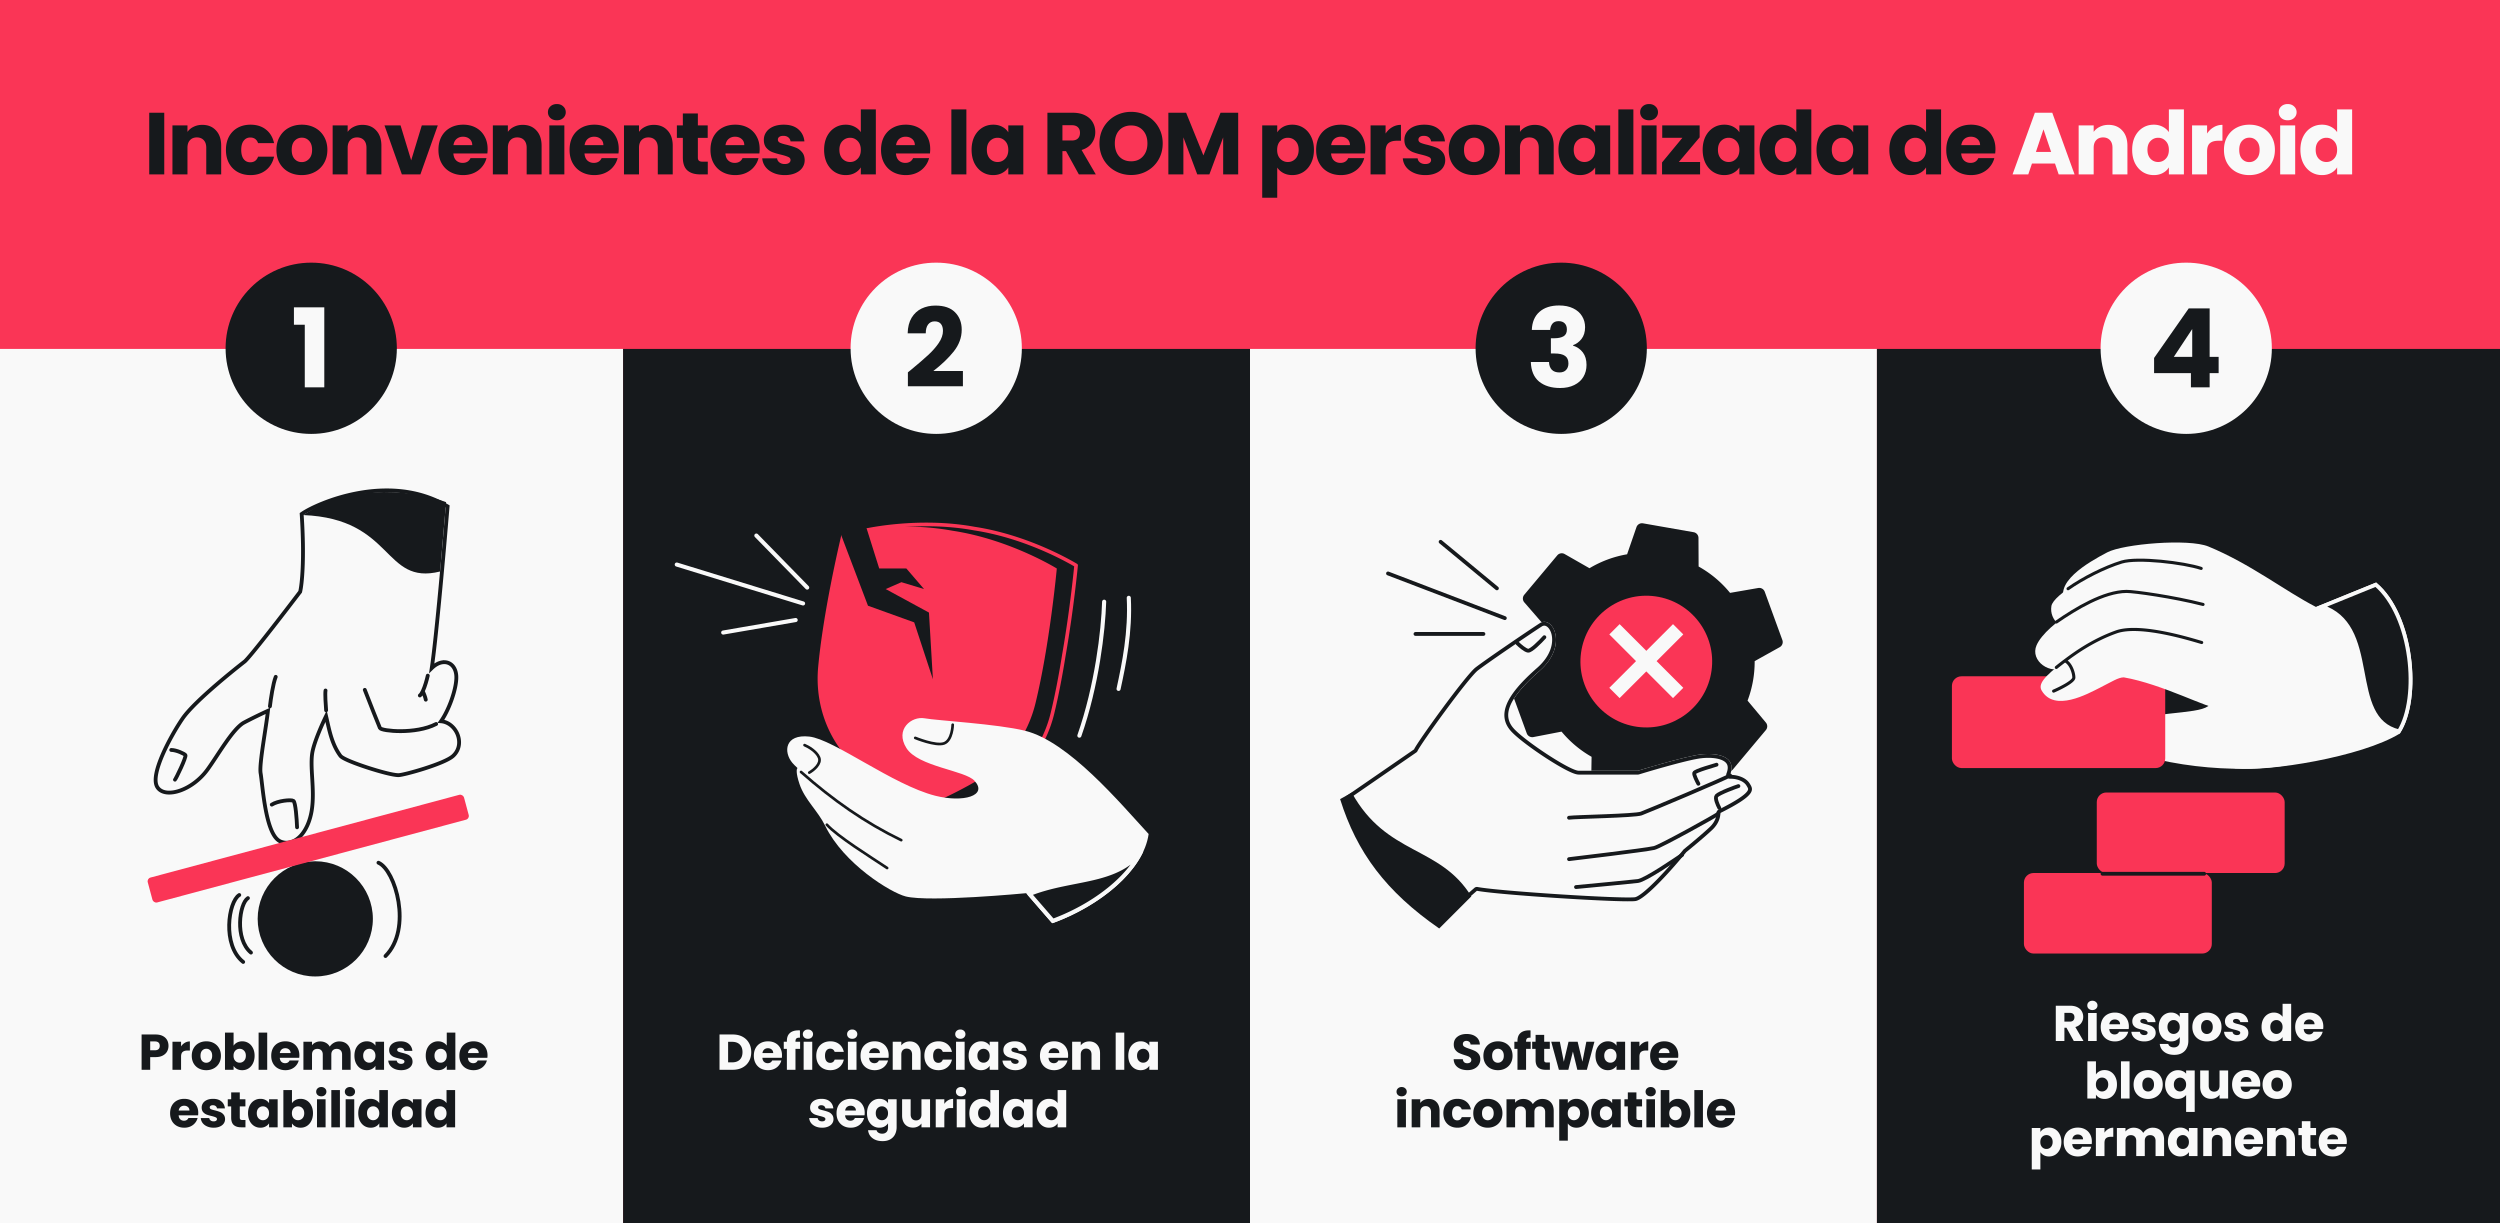 <svg xmlns="http://www.w3.org/2000/svg" width="1304" height="638" fill="none"><rect width="100%" height="100%" fill="#333333" stroke="none"/><g clip-path="url(#a)"><path fill="#FA3556" d="M1304 638H0V0h1304z"/><path fill="#F9F9F9" d="M-.999 182h326v456h-326z"/><path fill="#16191C" d="M325.002 182h327v456h-327z"/><path fill="#F9F9F9" d="M651.999 182h327v456h-327z"/><path fill="#16191C" d="M978.999 182h326v456h-326zM85.674 58.805v32.16H77.84v-32.16zm19.849 6.322q4.49 0 7.146 2.932 2.703 2.886 2.703 7.97v14.935h-7.788v-13.88q0-2.566-1.328-3.986t-3.574-1.42q-2.244 0-3.573 1.42t-1.328 3.986v13.88h-7.834V65.402h7.834v3.39q1.191-1.695 3.206-2.657 2.016-1.008 4.536-1.008m12.331 13.056q0-3.985 1.604-6.963 1.649-2.977 4.535-4.581 2.931-1.604 6.688-1.603 4.81 0 8.017 2.52 3.252 2.519 4.26 7.1h-8.337q-1.054-2.932-4.077-2.932-2.154 0-3.436 1.695-1.283 1.65-1.283 4.764t1.283 4.81q1.282 1.65 3.436 1.65 3.023 0 4.077-2.933h8.337q-1.008 4.49-4.26 7.055-3.252 2.566-8.017 2.566-3.756 0-6.688-1.604-2.886-1.604-4.535-4.58-1.604-2.979-1.604-6.964m39.527 13.147q-3.757 0-6.78-1.603-2.978-1.604-4.719-4.58-1.695-2.979-1.695-6.964 0-3.94 1.741-6.917 1.741-3.024 4.764-4.627 3.024-1.604 6.78-1.603 3.758 0 6.78 1.603 3.024 1.603 4.765 4.627 1.74 2.977 1.74 6.917t-1.786 6.963a11.8 11.8 0 0 1-4.81 4.581q-3.024 1.604-6.78 1.603m0-6.78q2.245 0 3.802-1.648 1.603-1.65 1.603-4.719t-1.557-4.718q-1.512-1.65-3.757-1.65-2.29 0-3.802 1.65-1.512 1.603-1.512 4.718 0 3.07 1.466 4.718 1.512 1.65 3.757 1.65m31.704-19.423q4.49 0 7.146 2.932 2.703 2.886 2.703 7.97v14.935h-7.787v-13.88q0-2.566-1.329-3.986t-3.573-1.42q-2.246 0-3.573 1.42-1.329 1.42-1.329 3.986v13.88h-7.833V65.402h7.833v3.39q1.191-1.695 3.207-2.657 2.015-1.008 4.535-1.008m25.388 18.507 5.543-18.232h8.337l-9.07 25.562h-9.666l-9.071-25.562h8.384zm39.87-5.863q0 1.1-.137 2.29h-17.729q.183 2.382 1.512 3.665 1.374 1.237 3.344 1.237 2.933 0 4.077-2.474h8.338a11.3 11.3 0 0 1-2.337 4.535q-1.649 2.016-4.169 3.161-2.518 1.146-5.634 1.145-3.757 0-6.688-1.603-2.932-1.604-4.581-4.58-1.65-2.979-1.65-6.964t1.604-6.963q1.648-2.977 4.581-4.581 2.931-1.604 6.734-1.603 3.71 0 6.596 1.557a11.03 11.03 0 0 1 4.49 4.444q1.649 2.886 1.649 6.734m-8.017-2.062q0-2.015-1.374-3.206t-3.436-1.192q-1.97 0-3.344 1.146-1.329 1.145-1.649 3.252zm26.322-10.582q4.49 0 7.146 2.932 2.703 2.886 2.703 7.97v14.935h-7.788v-13.88q0-2.566-1.328-3.986t-3.574-1.42q-2.244 0-3.573 1.42t-1.328 3.986v13.88h-7.834V65.402h7.834v3.39q1.191-1.695 3.206-2.657 2.016-1.008 4.536-1.008m17.828-2.382q-2.061 0-3.389-1.191-1.284-1.238-1.283-3.023 0-1.833 1.283-3.024 1.328-1.237 3.389-1.237 2.016 0 3.299 1.237 1.328 1.191 1.328 3.024 0 1.785-1.328 3.023-1.283 1.191-3.299 1.191m3.894 2.657v25.562h-7.833V65.402zm28.37 12.369q0 1.1-.138 2.29h-17.728q.183 2.382 1.512 3.665 1.374 1.237 3.344 1.237 2.931 0 4.077-2.474h8.337a11.3 11.3 0 0 1-2.336 4.535q-1.649 2.016-4.169 3.161t-5.634 1.145q-3.757 0-6.689-1.603-2.931-1.604-4.581-4.58-1.649-2.979-1.649-6.964t1.604-6.963q1.648-2.977 4.581-4.581 2.931-1.604 6.734-1.603 3.71 0 6.596 1.557a11.04 11.04 0 0 1 4.49 4.444q1.649 2.886 1.649 6.734m-8.017-2.062q0-2.015-1.374-3.206t-3.436-1.192q-1.97 0-3.344 1.146-1.329 1.145-1.649 3.252zm26.321-10.582q4.49 0 7.147 2.932 2.703 2.886 2.703 7.97v14.935h-7.788v-13.88q0-2.566-1.329-3.986t-3.573-1.42-3.573 1.42q-1.328 1.42-1.328 3.986v13.88h-7.834V65.402h7.834v3.39q1.19-1.695 3.206-2.657 2.016-1.008 4.535-1.008m28.137 19.195v6.642h-3.986q-4.26 0-6.642-2.061-2.382-2.107-2.382-6.826v-10.17h-3.116v-6.505h3.116v-6.23h7.833v6.23h5.131v6.505h-5.131v10.261q0 1.146.55 1.65t1.832.504zm27.056-6.551q0 1.1-.138 2.29h-17.728q.183 2.382 1.511 3.665 1.375 1.237 3.345 1.237 2.931 0 4.077-2.474h8.337a11.3 11.3 0 0 1-2.336 4.535q-1.65 2.016-4.169 3.161-2.52 1.146-5.635 1.145-3.756 0-6.688-1.603-2.931-1.604-4.581-4.58-1.649-2.979-1.649-6.964t1.603-6.963q1.65-2.977 4.581-4.581 2.933-1.604 6.734-1.603 3.711 0 6.597 1.557a11.04 11.04 0 0 1 4.49 4.444q1.649 2.886 1.649 6.734m-8.017-2.062q0-2.015-1.374-3.206t-3.436-1.192q-1.97 0-3.344 1.146-1.33 1.145-1.649 3.252zm21.145 15.621q-3.345 0-5.956-1.145-2.61-1.145-4.123-3.115a8.4 8.4 0 0 1-1.695-4.49h7.742q.138 1.329 1.237 2.154t2.703.825q1.466 0 2.245-.55.824-.596.824-1.512 0-1.1-1.145-1.603-1.144-.55-3.711-1.191-2.748-.641-4.581-1.329a8.2 8.2 0 0 1-3.16-2.245q-1.329-1.558-1.329-4.168 0-2.2 1.191-3.986 1.238-1.832 3.573-2.886 2.382-1.053 5.635-1.053 4.81 0 7.559 2.382 2.794 2.382 3.206 6.321h-7.238q-.183-1.328-1.191-2.107-.962-.779-2.565-.779-1.375 0-2.107.55-.733.504-.733 1.42 0 1.1 1.145 1.65 1.191.549 3.665 1.099 2.84.733 4.627 1.466 1.786.687 3.115 2.29 1.374 1.558 1.42 4.215 0 2.244-1.283 4.031-1.237 1.74-3.619 2.749-2.336 1.008-5.451 1.008m20.489-13.193q0-3.94 1.465-6.917 1.512-2.977 4.078-4.581 2.565-1.604 5.726-1.603 2.52 0 4.581 1.053 2.107 1.055 3.298 2.84V57.065h7.834v33.9h-7.834v-3.666q-1.099 1.834-3.161 2.932-2.015 1.1-4.718 1.1-3.16 0-5.726-1.604-2.566-1.65-4.078-4.627-1.465-3.023-1.465-6.963m19.148.046q0-2.932-1.649-4.627-1.603-1.695-3.94-1.695t-3.985 1.695q-1.603 1.65-1.603 4.581t1.603 4.673q1.649 1.695 3.985 1.695 2.337 0 3.94-1.695 1.649-1.695 1.649-4.627m36.194-.412q0 1.1-.138 2.29H467.33q.183 2.382 1.511 3.665 1.375 1.237 3.345 1.237 2.931 0 4.077-2.474h8.337a11.3 11.3 0 0 1-2.336 4.535q-1.65 2.016-4.169 3.161-2.52 1.146-5.635 1.145-3.756 0-6.688-1.603-2.931-1.604-4.581-4.58-1.649-2.979-1.649-6.964t1.603-6.963q1.65-2.977 4.581-4.581 2.933-1.604 6.734-1.603 3.711 0 6.597 1.557a11.03 11.03 0 0 1 4.489 4.444q1.65 2.886 1.65 6.734m-8.017-2.062q0-2.015-1.374-3.206t-3.436-1.192q-1.97 0-3.344 1.146-1.329 1.145-1.65 3.252zm26.884-18.644v33.9h-7.834v-33.9zm2.715 21.072q0-3.94 1.466-6.917 1.512-2.977 4.077-4.581t5.727-1.603q2.703 0 4.718 1.099 2.061 1.1 3.161 2.886v-3.619h7.834v25.562h-7.834v-3.619q-1.144 1.787-3.207 2.886-2.015 1.1-4.718 1.1-3.115 0-5.681-1.604-2.565-1.65-4.077-4.627-1.466-3.023-1.466-6.963m19.149.046q0-2.932-1.649-4.627-1.603-1.695-3.94-1.695t-3.985 1.695q-1.604 1.65-1.604 4.581t1.604 4.673q1.649 1.695 3.985 1.695 2.337 0 3.94-1.695 1.649-1.695 1.649-4.627m36.802 12.781-6.689-12.14h-1.878v12.14h-7.833V58.805h13.147q3.802 0 6.459 1.329 2.703 1.328 4.032 3.665 1.328 2.29 1.328 5.13 0 3.207-1.832 5.727-1.787 2.52-5.314 3.573l7.421 12.735zm-8.567-17.683h4.856q2.153 0 3.207-1.053 1.1-1.054 1.099-2.978 0-1.833-1.099-2.886-1.054-1.053-3.207-1.054h-4.856zm35.856 18.004q-4.535 0-8.337-2.108-3.757-2.106-6.002-5.863-2.198-3.802-2.198-8.52 0-4.72 2.198-8.476 2.245-3.756 6.002-5.863 3.802-2.108 8.337-2.108t8.292 2.108q3.803 2.107 5.955 5.863 2.199 3.758 2.199 8.475 0 4.719-2.199 8.52-2.199 3.758-5.955 5.864-3.757 2.108-8.292 2.108m0-7.147q3.848 0 6.139-2.565 2.336-2.565 2.336-6.78 0-4.26-2.336-6.78-2.291-2.565-6.139-2.565-3.894 0-6.23 2.52-2.29 2.52-2.291 6.825 0 4.26 2.291 6.826 2.336 2.52 6.23 2.52m55.82-25.333v32.16h-7.834V71.677l-7.192 19.286h-6.322l-7.238-19.332v19.332h-7.834V58.805h9.254l9.025 22.264 8.933-22.264zm20.367 10.216q1.146-1.787 3.161-2.886t4.718-1.1q3.162 0 5.727 1.604t4.031 4.58q1.512 2.979 1.512 6.918t-1.512 6.963q-1.466 2.979-4.031 4.627-2.565 1.604-5.727 1.603-2.657 0-4.718-1.099-2.016-1.1-3.161-2.84v15.759h-7.833V65.402h7.833zm11.178 9.116q0-2.931-1.649-4.58-1.604-1.695-3.986-1.696-2.336 0-3.985 1.695-1.604 1.695-1.604 4.627t1.604 4.627q1.649 1.695 3.985 1.695 2.337 0 3.986-1.695 1.649-1.74 1.649-4.673m34.773-.366q0 1.1-.137 2.29H694.29q.183 2.382 1.512 3.665 1.374 1.237 3.344 1.237 2.932 0 4.077-2.474h8.338a11.3 11.3 0 0 1-2.337 4.535q-1.649 2.016-4.168 3.161t-5.635 1.145q-3.756 0-6.688-1.603-2.933-1.604-4.581-4.58-1.65-2.979-1.65-6.964t1.604-6.963q1.649-2.977 4.581-4.581 2.931-1.604 6.734-1.603 3.711 0 6.597 1.557a11.04 11.04 0 0 1 4.489 4.444q1.649 2.886 1.649 6.734m-8.017-2.062q0-2.015-1.374-3.206t-3.436-1.192q-1.97 0-3.344 1.146-1.328 1.145-1.649 3.252zm18.58-6.047q1.374-2.107 3.435-3.298 2.063-1.237 4.581-1.237v8.292h-2.153q-2.931 0-4.397 1.282-1.466 1.237-1.466 4.398v11.865h-7.834V65.402h7.834zm20.756 21.668q-3.344 0-5.955-1.145t-4.123-3.115a8.37 8.37 0 0 1-1.695-4.49h7.742q.137 1.329 1.237 2.154t2.703.825q1.466 0 2.244-.55.825-.596.825-1.512 0-1.1-1.145-1.603-1.146-.55-3.711-1.191-2.748-.641-4.581-1.329a8.2 8.2 0 0 1-3.161-2.245q-1.328-1.558-1.328-4.168 0-2.2 1.191-3.986 1.236-1.832 3.573-2.886 2.382-1.053 5.634-1.053 4.81 0 7.559 2.382 2.795 2.382 3.207 6.321h-7.238q-.183-1.328-1.191-2.107-.963-.779-2.566-.779-1.374 0-2.107.55-.733.504-.733 1.42 0 1.1 1.145 1.65 1.191.549 3.665 1.099 2.84.733 4.627 1.466 1.786.687 3.115 2.29 1.375 1.558 1.42 4.215 0 2.244-1.282 4.031-1.237 1.74-3.619 2.749-2.337 1.008-5.452 1.008m25.378 0q-3.756 0-6.78-1.603-2.978-1.604-4.718-4.58-1.695-2.979-1.695-6.964 0-3.94 1.741-6.917 1.74-3.024 4.764-4.627 3.023-1.604 6.78-1.603 3.756 0 6.78 1.603 3.023 1.603 4.764 4.627 1.74 2.977 1.741 6.917 0 3.939-1.787 6.963a11.8 11.8 0 0 1-4.81 4.581q-3.024 1.604-6.78 1.603m0-6.78q2.245 0 3.802-1.648 1.604-1.65 1.604-4.719t-1.558-4.718q-1.512-1.65-3.756-1.65-2.29 0-3.803 1.65-1.51 1.603-1.511 4.718 0 3.07 1.466 4.718 1.511 1.65 3.756 1.65m31.704-19.423q4.49 0 7.147 2.932 2.703 2.886 2.703 7.97v14.935h-7.788v-13.88q0-2.566-1.329-3.986-1.327-1.42-3.573-1.42-2.244 0-3.573 1.42t-1.329 3.986v13.88h-7.833V65.402h7.833v3.39q1.192-1.695 3.207-2.657 2.016-1.008 4.535-1.008m12.332 13.01q0-3.94 1.466-6.917 1.512-2.977 4.077-4.581t5.726-1.603q2.703 0 4.719 1.099 2.061 1.1 3.161 2.886v-3.619h7.833v25.562h-7.833v-3.619q-1.146 1.787-3.207 2.886-2.016 1.1-4.718 1.1-3.116 0-5.681-1.604-2.565-1.65-4.077-4.627-1.466-3.023-1.466-6.963m19.149.046q0-2.932-1.649-4.627-1.604-1.695-3.94-1.695-2.337 0-3.986 1.695-1.602 1.65-1.603 4.581t1.603 4.673q1.65 1.695 3.986 1.695t3.94-1.695q1.649-1.695 1.649-4.627m19.931-21.119v33.9h-7.834v-33.9zm8.213 5.681q-2.062 0-3.39-1.191-1.283-1.238-1.283-3.023 0-1.833 1.283-3.024 1.327-1.237 3.39-1.237 2.015 0 3.298 1.237 1.328 1.191 1.328 3.024 0 1.785-1.328 3.023-1.283 1.191-3.298 1.191m3.894 2.657v25.562h-7.834V65.402zm11.602 19.103h11.087v6.46h-19.836v-6.231l10.628-12.873H867.02v-6.459h19.515v6.23zm12.436-6.368q0-3.94 1.466-6.917 1.512-2.977 4.077-4.581t5.726-1.603q2.703 0 4.719 1.099 2.061 1.1 3.161 2.886v-3.619h7.833v25.562h-7.833v-3.619q-1.146 1.787-3.207 2.886-2.016 1.1-4.719 1.1-3.115 0-5.68-1.604-2.565-1.65-4.077-4.627-1.466-3.023-1.466-6.963m19.149.046q0-2.932-1.65-4.627-1.603-1.695-3.939-1.695t-3.986 1.695q-1.603 1.65-1.603 4.581t1.603 4.673q1.65 1.695 3.986 1.695t3.939-1.695q1.65-1.695 1.65-4.627m10.539-.046q0-3.94 1.466-6.917 1.512-2.977 4.077-4.581t5.727-1.603q2.518 0 4.581 1.053 2.107 1.055 3.298 2.84V57.065h7.834v33.9h-7.834v-3.666q-1.1 1.834-3.161 2.932-2.016 1.1-4.718 1.1-3.161 0-5.727-1.604-2.565-1.65-4.077-4.627-1.466-3.023-1.466-6.963m19.149.046q0-2.932-1.649-4.627-1.603-1.695-3.94-1.695t-3.985 1.695q-1.604 1.65-1.604 4.581t1.604 4.673q1.649 1.695 3.985 1.695 2.337 0 3.94-1.695 1.649-1.695 1.649-4.627m10.54-.046q0-3.94 1.466-6.917 1.51-2.977 4.077-4.581 2.565-1.604 5.726-1.603 2.703 0 4.718 1.099 2.062 1.1 3.161 2.886v-3.619h7.834v25.562h-7.834v-3.619q-1.145 1.787-3.206 2.886-2.016 1.1-4.719 1.1-3.115 0-5.68-1.604-2.567-1.65-4.077-4.627-1.466-3.023-1.466-6.963m19.148.046q0-2.932-1.649-4.627-1.603-1.695-3.939-1.695t-3.986 1.695q-1.603 1.65-1.603 4.581t1.603 4.673q1.649 1.695 3.986 1.695 2.336 0 3.939-1.695 1.65-1.695 1.649-4.627m18.844-.046q0-3.94 1.466-6.917 1.512-2.977 4.077-4.581t5.727-1.603q2.52 0 4.577 1.053 2.115 1.055 3.3 2.84V57.065h7.84v33.9h-7.84v-3.666c-.73 1.222-1.78 2.2-3.16 2.932-1.34.733-2.915 1.1-4.717 1.1q-3.161 0-5.727-1.604-2.565-1.65-4.077-4.627-1.466-3.023-1.466-6.963m19.147.046q0-2.932-1.65-4.627-1.603-1.695-3.937-1.695-2.336 0-3.985 1.695-1.604 1.65-1.604 4.581t1.604 4.673q1.649 1.695 3.985 1.695 2.334 0 3.937-1.695 1.65-1.695 1.65-4.627m36.2-.412c0 .733-.05 1.496-.14 2.29h-17.73c.12 1.588.63 2.81 1.51 3.665.92.825 2.03 1.237 3.35 1.237 1.95 0 3.31-.825 4.07-2.474h8.34a11.3 11.3 0 0 1-2.34 4.535q-1.65 2.016-4.17 3.161c-1.67.764-3.55 1.145-5.63 1.145q-3.75 0-6.69-1.603c-1.95-1.069-3.48-2.596-4.58-4.58q-1.65-2.979-1.65-6.964c0-2.657.54-4.978 1.61-6.963 1.09-1.985 2.62-3.512 4.58-4.581 1.95-1.07 4.2-1.603 6.73-1.603q3.705 0 6.6 1.557a11.07 11.07 0 0 1 4.49 4.444q1.65 2.886 1.65 6.734m-8.02-2.062q0-2.015-1.38-3.206c-.91-.794-2.06-1.192-3.43-1.192-1.31 0-2.43.382-3.35 1.146-.88.763-1.43 1.847-1.64 3.252z"/><path fill="#F9F9F9" d="M1071.88 85.284h-12l-1.93 5.68h-8.2l11.64-32.159h9.07l11.63 32.16h-8.29zm-2.02-6.047-3.98-11.774-3.94 11.774zm29.95-14.11q4.485 0 7.14 2.932c1.81 1.924 2.71 4.581 2.71 7.97v14.935h-7.79v-13.88c0-1.71-.44-3.04-1.33-3.986q-1.335-1.42-3.57-1.42c-1.5 0-2.69.473-3.58 1.42-.88.947-1.33 2.275-1.33 3.986v13.88h-7.83V65.402h7.83v3.39q1.2-1.695 3.21-2.657c1.35-.672 2.86-1.008 4.54-1.008m12.33 13.01c0-2.626.49-4.932 1.46-6.917q1.515-2.977 4.08-4.581t5.73-1.603c1.68 0 3.2.35 4.58 1.053q2.1 1.055 3.3 2.84V57.065h7.83v33.9h-7.83v-3.666c-.74 1.222-1.79 2.2-3.16 2.932-1.35.733-2.92 1.1-4.72 1.1q-3.165 0-5.73-1.604-2.565-1.65-4.08-4.627c-.97-2.015-1.46-4.336-1.46-6.963m19.15.046q0-2.932-1.65-4.627c-1.07-1.13-2.38-1.695-3.94-1.695q-2.34 0-3.99 1.695c-1.07 1.1-1.6 2.627-1.6 4.581s.53 3.512 1.6 4.673q1.65 1.695 3.99 1.695c1.56 0 2.87-.565 3.94-1.695q1.65-1.695 1.65-4.627m19.93-8.52c.91-1.406 2.06-2.505 3.43-3.299 1.38-.825 2.91-1.237 4.58-1.237v8.292h-2.15c-1.95 0-3.42.427-4.4 1.282-.97.825-1.46 2.291-1.46 4.398v11.865h-7.84V65.402h7.84zm21.99 21.668q-3.75 0-6.78-1.604c-1.98-1.069-3.56-2.596-4.72-4.58-1.13-1.986-1.69-4.307-1.69-6.964q0-3.94 1.74-6.917c1.16-2.016 2.75-3.558 4.76-4.627q3.03-1.604 6.78-1.603 3.765 0 6.78 1.603 3.03 1.603 4.77 4.627 1.74 2.977 1.74 6.917c0 2.626-.6 4.947-1.79 6.963a11.75 11.75 0 0 1-4.81 4.581q-3.015 1.604-6.78 1.603m0-6.78c1.5 0 2.77-.55 3.8-1.65 1.07-1.099 1.61-2.672 1.61-4.718q0-3.07-1.56-4.718c-1.01-1.1-2.26-1.65-3.76-1.65-1.52 0-2.79.55-3.8 1.65-1.01 1.069-1.51 2.641-1.51 4.718 0 2.046.49 3.619 1.46 4.718 1.01 1.1 2.26 1.65 3.76 1.65m20.07-21.806q-2.055 0-3.39-1.191c-.86-.825-1.28-1.833-1.28-3.023 0-1.222.42-2.23 1.28-3.024q1.335-1.237 3.39-1.237 2.01 0 3.3 1.237c.88.794 1.33 1.802 1.33 3.024 0 1.19-.45 2.198-1.33 3.023q-1.29 1.191-3.3 1.191m3.89 2.657v25.562h-7.83V65.402zm2.72 12.735q0-3.94 1.47-6.917c1-1.985 2.36-3.512 4.07-4.581q2.565-1.604 5.73-1.603c1.68 0 3.21.35 4.58 1.053q2.1 1.055 3.3 2.84V57.065h7.83v33.9h-7.83v-3.666c-.73 1.222-1.79 2.2-3.16 2.932-1.35.733-2.92 1.1-4.72 1.1q-3.165 0-5.73-1.604c-1.71-1.1-3.07-2.642-4.07-4.627q-1.47-3.023-1.47-6.963m19.15.046q0-2.932-1.65-4.627c-1.07-1.13-2.38-1.695-3.94-1.695q-2.34 0-3.99 1.695c-1.07 1.1-1.6 2.627-1.6 4.581s.53 3.512 1.6 4.673q1.65 1.695 3.99 1.695c1.56 0 2.87-.565 3.94-1.695q1.65-1.695 1.65-4.627"/><circle cx="162.332" cy="181.665" r="44.665" fill="#16191C"/><path fill="#F9F9F9" d="M153.314 169.395v-9.091h15.837v41.737h-10.177v-32.646z"/><circle cx="814.333" cy="181.665" r="44.665" fill="#16191C"/><path fill="#F9F9F9" d="M798.995 172.082q.23-6.117 4.002-9.434 3.774-3.316 10.235-3.316 4.287 0 7.318 1.487 3.087 1.487 4.631 4.059 1.6 2.572 1.601 5.775 0 3.773-1.887 6.175-1.887 2.344-4.402 3.201v.229q3.259 1.086 5.145 3.602 1.887 2.516 1.887 6.461 0 3.544-1.658 6.289-1.6 2.687-4.745 4.231-3.088 1.543-7.376 1.543-6.861 0-10.977-3.373-4.06-3.373-4.288-10.177h9.491q.057 2.515 1.429 4.002 1.373 1.43 4.002 1.43 2.23 0 3.431-1.258 1.257-1.315 1.257-3.431 0-2.744-1.772-3.945-1.715-1.257-5.546-1.257h-1.829v-7.948h1.829q2.916 0 4.688-.972 1.83-1.028 1.83-3.602 0-2.058-1.144-3.201t-3.144-1.144q-2.173 0-3.259 1.315-1.029 1.315-1.201 3.259z"/><circle cx="488.331" cy="181.665" r="44.665" fill="#F9F9F9"/><path fill="#16191C" d="M473.558 194.208q1.944-1.543 1.773-1.429 5.603-4.63 8.805-7.604 3.259-2.973 5.488-6.232t2.23-6.346q0-2.344-1.086-3.66-1.086-1.315-3.259-1.315t-3.43 1.659q-1.201 1.6-1.201 4.573h-9.434q.114-4.86 2.058-8.118 2.002-3.26 5.203-4.803 3.26-1.544 7.204-1.544 6.804 0 10.234 3.488 3.488 3.487 3.488 9.091 0 6.118-4.174 11.377-4.173 5.203-10.634 10.177h15.437v7.948h-28.702z"/><circle cx="1140.33" cy="181.665" r="44.665" fill="#F9F9F9"/><path fill="#16191C" d="M1123.57 194.609v-7.89l18.06-25.843h10.92v25.271h4.69v8.462h-4.69v7.432h-9.77v-7.432zm19.89-22.984-9.6 14.522h9.6zM87.888 545.516a6 6 0 0 1-.735 2.937q-.734 1.312-2.255 2.125t-3.777.813h-2.78V558h-4.484v-18.411h7.264q2.203 0 3.724.76t2.282 2.099q.76 1.337.76 3.068m-7.108 2.308q1.285 0 1.915-.603.63-.604.63-1.705t-.63-1.705q-.63-.603-1.915-.603h-2.439v4.616zm13.665-2.019a5.8 5.8 0 0 1 1.967-1.889 5 5 0 0 1 2.623-.708v4.747h-1.233q-1.678 0-2.518.734-.84.71-.839 2.518V558H89.96v-14.635h4.485zm13.133 12.405q-2.151 0-3.882-.918a6.83 6.83 0 0 1-2.701-2.623q-.97-1.704-.971-3.986 0-2.256.997-3.961a6.75 6.75 0 0 1 2.727-2.648q1.731-.918 3.882-.918t3.882.918a6.74 6.74 0 0 1 2.727 2.648q.997 1.705.997 3.961t-1.023 3.986a6.74 6.74 0 0 1-2.754 2.623q-1.731.918-3.881.918m0-3.882q1.285 0 2.176-.944.918-.944.918-2.701t-.891-2.702a2.8 2.8 0 0 0-2.151-.944q-1.311 0-2.177.944-.865.918-.865 2.702 0 1.757.839 2.701a2.8 2.8 0 0 0 2.151.944m14.259-8.891q.63-1.022 1.81-1.652t2.701-.629q1.81 0 3.279.918t2.308 2.622q.865 1.705.865 3.96t-.865 3.987q-.84 1.704-2.308 2.649-1.469.918-3.279.918-1.547 0-2.701-.603-1.153-.63-1.81-1.653V558h-4.484v-19.408h4.484zm6.4 5.219q0-1.679-.944-2.622-.918-.97-2.282-.971-1.338 0-2.282.971-.918.97-.918 2.649 0 1.678.918 2.649.944.97 2.282.97 1.337 0 2.282-.97.944-.997.944-2.676m11.139-12.064V558h-4.485v-19.408zm16.782 11.855q0 .628-.078 1.311h-10.15q.105 1.364.866 2.098.786.708 1.914.708 1.679 0 2.334-1.416h4.774a6.46 6.46 0 0 1-1.338 2.596q-.944 1.155-2.387 1.81-1.442.656-3.226.656-2.15 0-3.829-.918a6.5 6.5 0 0 1-2.622-2.623q-.944-1.704-.944-3.986t.918-3.987a6.53 6.53 0 0 1 2.622-2.622q1.678-.918 3.855-.918 2.125 0 3.777.891a6.3 6.3 0 0 1 2.57 2.544q.944 1.653.944 3.856m-4.589-1.181q0-1.154-.787-1.835-.786-.682-1.967-.682-1.128 0-1.914.655-.761.656-.945 1.862zm25.367-6.058q2.727 0 4.327 1.652 1.626 1.653 1.626 4.59V558h-4.459v-7.947q0-1.415-.76-2.177-.735-.786-2.046-.786t-2.072.786q-.734.762-.734 2.177V558h-4.459v-7.947q0-1.415-.76-2.177-.735-.786-2.046-.786t-2.072.786q-.734.762-.734 2.177V558h-4.485v-14.635h4.485v1.836a4.7 4.7 0 0 1 1.783-1.442q1.102-.55 2.492-.551 1.652 0 2.937.708a5.06 5.06 0 0 1 2.046 2.02q.76-1.207 2.072-1.967a5.6 5.6 0 0 1 2.859-.761m7.936 7.448q0-2.255.839-3.96.865-1.704 2.334-2.622t3.278-.918q1.548 0 2.702.629 1.18.63 1.809 1.652v-2.072h4.485V558h-4.485v-2.072q-.655 1.023-1.836 1.652-1.153.63-2.701.63a6 6 0 0 1-3.252-.918q-1.469-.945-2.334-2.649-.84-1.731-.839-3.987m10.962.027q0-1.678-.944-2.649a2.98 2.98 0 0 0-2.255-.971q-1.338 0-2.282.971-.918.943-.918 2.622t.918 2.676q.944.97 2.282.97 1.337 0 2.255-.97.945-.97.944-2.649m13.421 7.527q-1.915 0-3.41-.656-1.494-.655-2.36-1.783a4.8 4.8 0 0 1-.971-2.571h4.433a1.7 1.7 0 0 0 .708 1.233q.63.472 1.547.472.84 0 1.285-.315.472-.34.472-.865 0-.63-.655-.918-.655-.315-2.125-.682-1.573-.367-2.622-.76a4.7 4.7 0 0 1-1.81-1.286q-.76-.891-.76-2.386 0-1.259.681-2.282.709-1.049 2.046-1.652 1.364-.603 3.226-.603 2.754 0 4.327 1.363 1.6 1.364 1.836 3.62h-4.144a1.77 1.77 0 0 0-.681-1.207q-.552-.446-1.469-.446-.787 0-1.207.315a.93.93 0 0 0-.419.813q0 .63.655.944.682.315 2.099.63 1.626.42 2.648.839 1.023.393 1.784 1.311.786.892.813 2.413 0 1.285-.734 2.308-.708.997-2.072 1.574-1.338.577-3.121.577m12.812-7.554q0-2.255.839-3.96.866-1.704 2.335-2.622t3.278-.918q1.443 0 2.623.603 1.206.603 1.888 1.626v-6.793h4.485V558h-4.485v-2.098q-.63 1.049-1.81 1.678-1.153.63-2.701.63-1.81 0-3.278-.918-1.469-.945-2.335-2.649-.839-1.731-.839-3.987m10.963.027q0-1.678-.944-2.649a2.98 2.98 0 0 0-2.256-.971q-1.337 0-2.281.971-.918.943-.918 2.622t.918 2.676q.944.97 2.281.97t2.256-.97q.944-.97.944-2.649m21.262-.236q0 .628-.078 1.311h-10.15q.105 1.364.865 2.098.787.708 1.915.708 1.678 0 2.334-1.416h4.773a6.46 6.46 0 0 1-1.337 2.596 6.5 6.5 0 0 1-2.387 1.81q-1.443.656-3.226.656-2.15 0-3.829-.918a6.53 6.53 0 0 1-2.623-2.623q-.944-1.704-.944-3.986t.918-3.987a6.54 6.54 0 0 1 2.623-2.622q1.679-.918 3.855-.918 2.124 0 3.777.891a6.33 6.33 0 0 1 2.57 2.544q.944 1.653.944 3.856m-4.589-1.181q0-1.154-.787-1.835-.787-.682-1.967-.682-1.128 0-1.915.655-.76.656-.944 1.862zM103.41 580.447q0 .628-.079 1.311h-10.15q.105 1.364.866 2.098.787.708 1.914.708 1.679 0 2.335-1.416h4.773a6.46 6.46 0 0 1-1.338 2.596q-.944 1.155-2.386 1.81-1.443.656-3.226.656-2.15 0-3.83-.918a6.53 6.53 0 0 1-2.622-2.623q-.944-1.704-.944-3.986t.918-3.987a6.53 6.53 0 0 1 2.622-2.622q1.679-.918 3.856-.918 2.124 0 3.776.891a6.32 6.32 0 0 1 2.571 2.544q.944 1.653.944 3.856m-4.59-1.181q0-1.154-.787-1.835-.786-.682-1.967-.682-1.128 0-1.914.655-.76.656-.945 1.862zm12.647 8.944q-1.915 0-3.41-.656-1.494-.655-2.36-1.783a4.8 4.8 0 0 1-.97-2.571h4.432a1.7 1.7 0 0 0 .708 1.233q.63.472 1.547.472.84 0 1.285-.315.473-.34.473-.865 0-.63-.656-.918-.655-.315-2.124-.682-1.575-.367-2.623-.76a4.7 4.7 0 0 1-1.81-1.286q-.76-.891-.76-2.386 0-1.259.682-2.282.708-1.049 2.045-1.652 1.364-.603 3.226-.603 2.754 0 4.327 1.363 1.6 1.364 1.836 3.62h-4.143a1.77 1.77 0 0 0-.682-1.207q-.552-.446-1.469-.446-.788 0-1.206.315a.93.93 0 0 0-.42.813q0 .63.656.944.681.315 2.098.63 1.626.42 2.649.839 1.022.393 1.783 1.311.788.892.813 2.413 0 1.285-.734 2.308-.708.997-2.072 1.574-1.338.577-3.121.577m16.565-4.013V588h-2.282q-2.439 0-3.803-1.18-1.363-1.207-1.363-3.908v-5.822H118.8v-3.725h1.784v-3.566h4.484v3.566h2.938v3.725h-2.938v5.874q0 .656.315.945t1.049.288zm1.344-3.541q0-2.255.839-3.96.865-1.704 2.335-2.622 1.468-.918 3.278-.918 1.547 0 2.701.629 1.18.63 1.81 1.652v-2.072h4.485V588h-4.485v-2.072q-.656 1.023-1.836 1.652-1.154.63-2.701.63a6 6 0 0 1-3.252-.918q-1.47-.945-2.335-2.649-.839-1.731-.839-3.987m10.963.027q0-1.678-.944-2.649a2.98 2.98 0 0 0-2.256-.971q-1.337 0-2.282.971-.917.943-.917 2.622t.917 2.676q.945.97 2.282.97t2.256-.97q.944-.97.944-2.649m11.952-5.246q.628-1.022 1.809-1.652 1.18-.63 2.702-.629 1.81 0 3.278.918t2.308 2.622q.865 1.705.865 3.96t-.865 3.987q-.84 1.704-2.308 2.649-1.469.918-3.278.918-1.548 0-2.702-.603-1.154-.63-1.809-1.653V588h-4.485v-19.408h4.485zm6.399 5.219q0-1.679-.944-2.622-.918-.97-2.282-.971-1.337 0-2.282.971-.918.97-.918 2.649 0 1.678.918 2.649.944.97 2.282.97 1.337 0 2.282-.97.944-.997.944-2.676m8.909-8.812q-1.18 0-1.94-.682a2.31 2.31 0 0 1-.735-1.731q0-1.049.735-1.73.76-.71 1.94-.709 1.154 0 1.889.709.76.681.76 1.73 0 1.023-.76 1.731-.735.682-1.889.682m2.23 1.521V588h-4.485v-14.635zm7.472-4.773V588h-4.485v-19.408zm5.243 3.252q-1.18 0-1.94-.682a2.31 2.31 0 0 1-.735-1.731q0-1.049.735-1.73.76-.71 1.94-.709 1.155 0 1.889.709.76.681.76 1.73 0 1.023-.76 1.731-.734.682-1.889.682m2.23 1.521V588h-4.485v-14.635zm2.096 7.291q0-2.255.839-3.96.865-1.704 2.334-2.622t3.279-.918q1.442 0 2.622.603 1.206.603 1.889 1.626v-6.793h4.484V588h-4.484v-2.098q-.63 1.049-1.81 1.678-1.154.63-2.701.63-1.81 0-3.279-.918-1.469-.945-2.334-2.649-.839-1.731-.839-3.987m10.963.027q0-1.678-.945-2.649a2.98 2.98 0 0 0-2.255-.971q-1.337 0-2.282.971-.918.943-.918 2.622t.918 2.676q.944.97 2.282.97 1.337 0 2.255-.97.945-.97.945-2.649m6.575-.027q0-2.255.839-3.96.865-1.704 2.334-2.622t3.279-.918q1.547 0 2.701.629 1.18.63 1.81 1.652v-2.072h4.484V588h-4.484v-2.072q-.657 1.023-1.836 1.652-1.154.63-2.702.63a6 6 0 0 1-3.252-.918q-1.469-.945-2.334-2.649-.839-1.731-.839-3.987m10.963.027q0-1.678-.945-2.649a2.98 2.98 0 0 0-2.255-.971q-1.337 0-2.282.971-.918.943-.918 2.622t.918 2.676q.944.97 2.282.97t2.255-.97q.945-.97.945-2.649m6.575-.027q0-2.255.839-3.96.865-1.704 2.334-2.622t3.279-.918q1.442 0 2.622.603 1.207.603 1.889 1.626v-6.793h4.484V588h-4.484v-2.098q-.63 1.049-1.81 1.678-1.154.63-2.701.63-1.81 0-3.279-.918-1.469-.945-2.334-2.649-.839-1.731-.839-3.987m10.963.027q0-1.678-.945-2.649a2.98 2.98 0 0 0-2.255-.971q-1.337 0-2.282.971-.918.943-.918 2.622t.918 2.676q.944.97 2.282.97t2.255-.97q.945-.97.945-2.649M765.419 558.184q-2.019 0-3.619-.656-1.6-.655-2.57-1.941-.945-1.285-.997-3.095h4.774q.104 1.023.708 1.574.603.524 1.573.524.997 0 1.574-.445.577-.472.577-1.285 0-.683-.472-1.128a3.5 3.5 0 0 0-1.128-.735q-.656-.288-1.888-.655-1.784-.551-2.911-1.102-1.128-.55-1.941-1.626t-.813-2.806q0-2.57 1.862-4.013 1.862-1.468 4.852-1.468 3.042 0 4.904 1.468 1.863 1.443 1.993 4.039h-4.852q-.052-.891-.655-1.39-.603-.525-1.548-.524-.813 0-1.311.445-.498.42-.498 1.233 0 .892.839 1.39.84.498 2.623 1.075 1.783.604 2.885 1.154a5.5 5.5 0 0 1 1.94 1.6q.813 1.05.813 2.702a5.23 5.23 0 0 1-.813 2.858q-.786 1.285-2.308 2.046-1.52.76-3.593.761m15.874.026q-2.151 0-3.882-.918a6.83 6.83 0 0 1-2.701-2.623q-.97-1.704-.971-3.986 0-2.256.997-3.961a6.74 6.74 0 0 1 2.728-2.648q1.73-.918 3.881-.918t3.882.918a6.74 6.74 0 0 1 2.727 2.648q.997 1.705.997 3.961t-1.023 3.986a6.74 6.74 0 0 1-2.754 2.623q-1.731.918-3.881.918m0-3.882q1.284 0 2.176-.944.918-.944.918-2.701t-.891-2.702a2.8 2.8 0 0 0-2.151-.944q-1.311 0-2.177.944-.865.918-.865 2.702 0 1.757.839 2.701a2.8 2.8 0 0 0 2.151.944m17.118-7.238h-2.413V558h-4.484v-10.91h-1.626v-3.725h1.626v-.419q0-2.702 1.547-4.091 1.548-1.417 4.537-1.417.498 0 .735.026v3.803q-1.285-.079-1.81.368-.525.446-.525 1.599v.131h2.413zm10.002 7.107V558h-2.282q-2.44 0-3.803-1.18-1.364-1.207-1.364-3.908v-5.822h-1.783v-3.725h1.783v-3.566h4.485v3.566h2.938v3.725h-2.938v5.874q0 .656.315.945.314.288 1.049.288zm23.243-10.832L827.696 558h-4.957l-2.308-9.494-2.386 9.494h-4.931l-3.987-14.635h4.485l2.072 10.465 2.465-10.465h4.747l2.492 10.412 2.046-10.412zm.556 7.291q0-2.255.84-3.96.865-1.704 2.334-2.622t3.278-.918q1.548 0 2.702.629 1.18.63 1.809 1.652v-2.072h4.485V558h-4.485v-2.072q-.656 1.023-1.836 1.652-1.153.63-2.701.63a6 6 0 0 1-3.252-.918q-1.469-.945-2.334-2.649-.84-1.731-.84-3.987m10.963.027q0-1.678-.944-2.649a2.98 2.98 0 0 0-2.255-.971q-1.338 0-2.282.971-.918.943-.918 2.622t.918 2.676q.944.97 2.282.97 1.337 0 2.255-.97.944-.97.944-2.649m11.952-4.878a5.8 5.8 0 0 1 1.967-1.889 5 5 0 0 1 2.623-.708v4.747h-1.233q-1.678 0-2.518.734-.839.71-.839 2.518V558h-4.485v-14.635h4.485zm20.266 4.642q0 .628-.079 1.311h-10.149q.105 1.364.865 2.098.787.708 1.915.708 1.678 0 2.334-1.416h4.773a6.46 6.46 0 0 1-1.337 2.596 6.5 6.5 0 0 1-2.387 1.81q-1.443.656-3.226.656-2.15 0-3.829-.918a6.53 6.53 0 0 1-2.623-2.623q-.944-1.704-.944-3.986t.918-3.987a6.54 6.54 0 0 1 2.623-2.622q1.679-.918 3.855-.918 2.124 0 3.777.891a6.33 6.33 0 0 1 2.57 2.544q.944 1.653.944 3.856m-4.589-1.181q0-1.154-.787-1.835-.787-.682-1.967-.682-1.128 0-1.915.655-.76.656-.944 1.862zm-139.696 22.578q-1.18 0-1.941-.682a2.3 2.3 0 0 1-.734-1.731q0-1.049.734-1.73.76-.71 1.941-.709 1.154 0 1.888.709.76.681.761 1.73 0 1.023-.761 1.731-.734.682-1.888.682m2.229 1.521V588h-4.485v-14.635zm11.905-.157q2.57 0 4.091 1.679 1.548 1.651 1.548 4.563V588h-4.459v-7.947q0-1.468-.76-2.281-.761-.813-2.046-.813t-2.046.813-.76 2.281V588h-4.485v-14.635h4.485v1.941q.681-.97 1.835-1.521 1.155-.577 2.597-.577m7.601 7.475q0-2.282.918-3.987.944-1.704 2.596-2.622 1.679-.918 3.83-.918 2.753 0 4.589 1.442 1.863 1.443 2.439 4.065h-4.773q-.603-1.678-2.334-1.678-1.233 0-1.967.97-.735.945-.734 2.728 0 1.784.734 2.754.734.944 1.967.944 1.731 0 2.334-1.679h4.773q-.576 2.57-2.439 4.039t-4.589 1.469q-2.151 0-3.83-.918-1.652-.918-2.596-2.623-.918-1.704-.918-3.986m23.171 7.527q-2.151 0-3.882-.918a6.8 6.8 0 0 1-2.701-2.623q-.97-1.704-.971-3.986 0-2.256.997-3.961a6.74 6.74 0 0 1 2.727-2.648q1.731-.918 3.882-.918t3.882.918a6.75 6.75 0 0 1 2.727 2.648q.996 1.705.997 3.961 0 2.255-1.023 3.986a6.74 6.74 0 0 1-2.754 2.623q-1.731.918-3.881.918m0-3.882q1.284 0 2.176-.944.918-.944.918-2.701t-.891-2.702a2.8 2.8 0 0 0-2.151-.944q-1.311 0-2.177.944-.865.918-.865 2.702 0 1.757.839 2.701a2.8 2.8 0 0 0 2.151.944m28.448-11.12q2.727 0 4.327 1.652 1.626 1.653 1.626 4.59V588h-4.458v-7.947q0-1.415-.761-2.177-.734-.786-2.045-.786-1.312 0-2.072.786-.735.762-.735 2.177V588h-4.458v-7.947q0-1.415-.761-2.177-.734-.786-2.045-.786-1.312 0-2.072.786-.735.762-.735 2.177V588h-4.484v-14.635h4.484v1.836a4.7 4.7 0 0 1 1.784-1.442q1.101-.55 2.491-.551 1.653 0 2.938.708a5.05 5.05 0 0 1 2.045 2.02q.76-1.207 2.072-1.967a5.6 5.6 0 0 1 2.859-.761m13.312 2.229q.657-1.022 1.81-1.652t2.701-.629q1.81 0 3.279.918t2.308 2.622q.865 1.705.865 3.96t-.865 3.987q-.84 1.704-2.308 2.649-1.469.918-3.279.918-1.52 0-2.701-.63-1.153-.629-1.81-1.626v9.022h-4.484v-21.611h4.484zm6.4 5.219q0-1.679-.944-2.622-.918-.97-2.282-.971-1.337 0-2.282.971-.918.97-.918 2.649 0 1.678.918 2.649.944.97 2.282.97t2.282-.97q.944-.997.944-2.676m5.762 0q0-2.255.839-3.96.865-1.704 2.334-2.622t3.279-.918q1.547 0 2.701.629 1.18.63 1.81 1.652v-2.072h4.485V588h-4.485v-2.072q-.655 1.023-1.836 1.652-1.154.63-2.701.63a6 6 0 0 1-3.253-.918q-1.468-.945-2.334-2.649-.839-1.731-.839-3.987m10.963.027q0-1.678-.944-2.649a2.98 2.98 0 0 0-2.256-.971q-1.338 0-2.282.971-.918.943-.918 2.622t.918 2.676q.945.97 2.282.97t2.256-.97q.944-.97.944-2.649m15.623 3.514V588h-2.281q-2.44 0-3.803-1.18-1.364-1.207-1.364-3.908v-5.822h-1.783v-3.725h1.783v-3.566h4.485v3.566h2.937v3.725h-2.937v5.874q0 .656.314.945.315.288 1.049.288zm4.492-12.353q-1.18 0-1.941-.682a2.31 2.31 0 0 1-.735-1.731q0-1.049.735-1.73.76-.71 1.941-.709 1.153 0 1.888.709.76.681.76 1.73 0 1.023-.76 1.731-.735.682-1.888.682m2.229 1.521V588h-4.485v-14.635zm7.472 2.072q.63-1.022 1.81-1.652t2.701-.629q1.81 0 3.279.918t2.308 2.622q.865 1.705.865 3.96t-.865 3.987q-.84 1.704-2.308 2.649-1.469.918-3.279.918-1.547 0-2.701-.603-1.153-.63-1.81-1.653V588h-4.484v-19.408h4.484zm6.4 5.219q0-1.679-.944-2.622-.918-.97-2.282-.971-1.338 0-2.282.971-.918.97-.918 2.649 0 1.678.918 2.649.944.97 2.282.97 1.337 0 2.282-.97.944-.997.944-2.676m11.138-12.064V588h-4.484v-19.408zm16.783 11.855q0 .628-.078 1.311h-10.15q.104 1.364.866 2.098.786.708 1.914.708 1.678 0 2.334-1.416h4.773a6.45 6.45 0 0 1-1.337 2.596 6.5 6.5 0 0 1-2.387 1.81q-1.442.656-3.226.656-2.15 0-3.829-.918a6.5 6.5 0 0 1-2.622-2.623q-.944-1.704-.944-3.986t.917-3.987a6.54 6.54 0 0 1 2.623-2.622q1.679-.918 3.855-.918 2.125 0 3.777.891a6.3 6.3 0 0 1 2.57 2.544q.944 1.653.944 3.856m-4.589-1.181q0-1.154-.787-1.835-.787-.682-1.967-.682-1.128 0-1.915.655-.76.656-.944 1.862z"/><path fill="#F9F9F9" d="M382.196 539.589q2.911 0 5.088 1.154t3.357 3.252q1.207 2.072 1.207 4.799 0 2.702-1.207 4.8-1.18 2.099-3.383 3.252-2.176 1.154-5.062 1.154h-6.897v-18.411zm-.288 14.529q2.544 0 3.96-1.39t1.416-3.934-1.416-3.96-3.96-1.416h-2.125v10.7zm25.979-3.671q0 .628-.079 1.311h-10.15q.105 1.364.866 2.098.787.708 1.914.708 1.679 0 2.335-1.416h4.773a6.46 6.46 0 0 1-1.338 2.596q-.944 1.155-2.386 1.81-1.443.656-3.226.656-2.15 0-3.829-.918a6.53 6.53 0 0 1-2.623-2.623q-.944-1.704-.944-3.986t.918-3.987a6.53 6.53 0 0 1 2.623-2.622q1.678-.918 3.855-.918 2.124 0 3.776.891a6.32 6.32 0 0 1 2.571 2.544q.944 1.653.944 3.856m-4.59-1.181q0-1.154-.787-1.835-.786-.682-1.967-.682-1.127 0-1.914.655-.76.656-.944 1.862zm14.037-2.176h-2.413V558h-4.485v-10.91h-1.626v-3.725h1.626v-.419q0-2.702 1.548-4.091 1.547-1.417 4.537-1.417.498 0 .734.026v3.803q-1.285-.079-1.809.368-.525.446-.525 1.599v.131h2.413zm4.101-5.246q-1.18 0-1.941-.682a2.31 2.31 0 0 1-.735-1.731q0-1.049.735-1.73.76-.71 1.941-.709 1.153 0 1.888.709.76.681.76 1.73 0 1.023-.76 1.731-.735.682-1.888.682m2.229 1.521V558h-4.485v-14.635zm2.096 7.318q0-2.282.918-3.987.944-1.704 2.596-2.622 1.679-.918 3.829-.918 2.754 0 4.59 1.442 1.861 1.443 2.439 4.065h-4.773q-.603-1.678-2.334-1.678-1.233 0-1.967.97-.735.945-.735 2.728t.735 2.754q.734.944 1.967.944 1.731 0 2.334-1.679h4.773q-.577 2.57-2.439 4.039t-4.59 1.469q-2.15 0-3.829-.918-1.652-.918-2.596-2.623-.918-1.704-.918-3.986m18.764-8.839q-1.18 0-1.941-.682a2.31 2.31 0 0 1-.734-1.731q0-1.049.734-1.73.76-.71 1.941-.709 1.154 0 1.889.709.76.681.76 1.73 0 1.023-.76 1.731-.735.682-1.889.682m2.229 1.521V558h-4.484v-14.635zm16.783 7.082q0 .628-.078 1.311h-10.15q.105 1.364.866 2.098.786.708 1.914.708 1.678 0 2.334-1.416h4.774a6.46 6.46 0 0 1-1.338 2.596q-.944 1.155-2.387 1.81-1.442.656-3.226.656-2.15 0-3.829-.918a6.5 6.5 0 0 1-2.622-2.623q-.944-1.704-.944-3.986t.917-3.987a6.54 6.54 0 0 1 2.623-2.622q1.679-.918 3.855-.918 2.125 0 3.777.891a6.3 6.3 0 0 1 2.57 2.544q.944 1.653.944 3.856m-4.589-1.181q0-1.154-.787-1.835-.787-.682-1.967-.682-1.128 0-1.915.655-.76.656-.944 1.862zm15.61-6.058q2.57 0 4.092 1.679 1.547 1.651 1.547 4.563V558h-4.459v-7.947q0-1.468-.76-2.281t-2.046-.813-2.046.813-.76 2.281V558h-4.485v-14.635h4.485v1.941q.681-.97 1.836-1.521 1.154-.577 2.596-.577m7.601 7.475q0-2.282.918-3.987.945-1.704 2.597-2.622 1.678-.918 3.829-.918 2.754 0 4.59 1.442 1.861 1.443 2.439 4.065h-4.774q-.603-1.678-2.334-1.678-1.232 0-1.967.97-.734.945-.734 2.728t.734 2.754q.735.944 1.967.944 1.731 0 2.334-1.679h4.774q-.577 2.57-2.439 4.039t-4.59 1.469q-2.15 0-3.829-.918-1.652-.918-2.597-2.623-.918-1.704-.918-3.986m18.765-8.839q-1.18 0-1.941-.682a2.3 2.3 0 0 1-.734-1.731q0-1.049.734-1.73.76-.71 1.941-.709 1.153 0 1.888.709.76.681.761 1.73 0 1.023-.761 1.731-.735.682-1.888.682m2.229 1.521V558h-4.485v-14.635zm2.096 7.291q0-2.255.839-3.96.865-1.704 2.334-2.622t3.279-.918q1.547 0 2.701.629 1.18.63 1.81 1.652v-2.072h4.485V558h-4.485v-2.072q-.655 1.023-1.836 1.652-1.154.63-2.701.63a6 6 0 0 1-3.253-.918q-1.469-.945-2.334-2.649-.839-1.731-.839-3.987m10.963.027q0-1.678-.944-2.649a2.98 2.98 0 0 0-2.256-.971q-1.338 0-2.282.971-.918.943-.918 2.622t.918 2.676q.945.97 2.282.97t2.256-.97q.944-.97.944-2.649m13.42 7.527q-1.914 0-3.409-.656-1.495-.655-2.361-1.783a4.8 4.8 0 0 1-.97-2.571h4.432q.08.761.708 1.233.63.472 1.548.472.839 0 1.285-.315.472-.34.472-.865 0-.63-.656-.918-.655-.315-2.124-.682-1.573-.367-2.623-.76a4.7 4.7 0 0 1-1.809-1.286q-.76-.891-.761-2.386 0-1.259.682-2.282.708-1.049 2.046-1.652 1.363-.603 3.226-.603 2.753 0 4.327 1.363 1.599 1.364 1.836 3.62h-4.144q-.105-.76-.682-1.207-.55-.446-1.469-.446-.786 0-1.206.315a.93.93 0 0 0-.42.813q0 .63.656.944.682.315 2.098.63 1.626.42 2.649.839 1.023.393 1.783 1.311.788.892.813 2.413 0 1.285-.734 2.308-.708.997-2.072 1.574-1.337.577-3.121.577m27.5-7.763q0 .628-.079 1.311h-10.15q.105 1.364.866 2.098.786.708 1.914.708 1.678 0 2.334-1.416h4.774a6.46 6.46 0 0 1-1.338 2.596q-.944 1.155-2.386 1.81-1.443.656-3.226.656-2.15 0-3.829-.918a6.53 6.53 0 0 1-2.623-2.623q-.944-1.704-.944-3.986t.918-3.987a6.53 6.53 0 0 1 2.622-2.622q1.678-.918 3.856-.918 2.124 0 3.776.891a6.32 6.32 0 0 1 2.571 2.544q.944 1.653.944 3.856m-4.59-1.181q0-1.154-.787-1.835-.786-.682-1.967-.682-1.128 0-1.914.655-.76.656-.944 1.862zm15.61-6.058q2.571 0 4.092 1.679 1.547 1.651 1.547 4.563V558h-4.458v-7.947q0-1.468-.761-2.281-.76-.813-2.046-.813-1.284 0-2.045.813t-.761 2.281V558h-4.485v-14.635h4.485v1.941q.683-.97 1.836-1.521 1.154-.577 2.596-.577m18.274-4.616V558h-4.485v-19.408zm2.096 12.064q0-2.255.839-3.96.865-1.704 2.334-2.622t3.278-.918q1.548 0 2.702.629 1.18.63 1.809 1.652v-2.072h4.485V558h-4.485v-2.072q-.656 1.023-1.835 1.652-1.154.63-2.702.63a6 6 0 0 1-3.252-.918q-1.468-.945-2.334-2.649-.84-1.731-.839-3.987m10.962.027q0-1.678-.944-2.649a2.98 2.98 0 0 0-2.255-.971q-1.338 0-2.282.971-.918.943-.918 2.622t.918 2.676q.944.97 2.282.97 1.337 0 2.255-.97.945-.97.944-2.649M428.821 588.21q-1.914 0-3.409-.656-1.495-.655-2.361-1.783a4.8 4.8 0 0 1-.97-2.571h4.432q.08.761.708 1.233.63.472 1.548.472.839 0 1.285-.315.472-.34.472-.865 0-.63-.656-.918-.655-.315-2.124-.682-1.573-.367-2.623-.76a4.7 4.7 0 0 1-1.809-1.286q-.762-.891-.761-2.386 0-1.259.682-2.282.708-1.049 2.046-1.652 1.363-.603 3.225-.603 2.754 0 4.328 1.363 1.599 1.364 1.836 3.62h-4.144q-.105-.76-.682-1.207-.55-.446-1.469-.446-.786 0-1.206.315a.93.93 0 0 0-.42.813q0 .63.656.944.682.315 2.098.63 1.626.42 2.649.839 1.023.393 1.783 1.311.787.892.813 2.413 0 1.285-.734 2.308-.708.997-2.072 1.574-1.338.577-3.121.577m22.204-7.763q0 .628-.079 1.311h-10.149q.105 1.364.865 2.098.787.708 1.915.708 1.679 0 2.334-1.416h4.773a6.5 6.5 0 0 1-1.337 2.596 6.5 6.5 0 0 1-2.387 1.81q-1.443.656-3.226.656-2.15 0-3.829-.918a6.53 6.53 0 0 1-2.623-2.623q-.944-1.704-.944-3.986t.918-3.987a6.53 6.53 0 0 1 2.623-2.622q1.679-.918 3.855-.918 2.124 0 3.777.891a6.33 6.33 0 0 1 2.57 2.544q.944 1.653.944 3.856m-4.59-1.181q0-1.154-.786-1.835-.788-.682-1.967-.682-1.128 0-1.915.655-.76.656-.944 1.862zm12.254-6.11q1.547 0 2.701.629 1.18.63 1.81 1.652v-2.072h4.484v14.609q0 2.019-.813 3.645-.786 1.653-2.439 2.623-1.626.97-4.065.97-3.252 0-5.271-1.547-2.02-1.52-2.308-4.144h4.432q.21.84.997 1.311.786.5 1.94.499 1.39 0 2.203-.813.84-.788.84-2.544v-2.072q-.656 1.023-1.81 1.678-1.154.63-2.701.63-1.81 0-3.279-.918-1.469-.945-2.334-2.649-.839-1.731-.839-3.987 0-2.255.839-3.96.865-1.704 2.334-2.622t3.279-.918m4.511 7.527q0-1.678-.944-2.649a2.98 2.98 0 0 0-2.256-.971q-1.337 0-2.282.971-.918.943-.918 2.622t.918 2.676q.945.97 2.282.97t2.256-.97q.944-.97.944-2.649m21.918-7.318V588h-4.485v-1.993q-.682.97-1.862 1.573-1.154.577-2.57.577-1.679 0-2.964-.734-1.285-.76-1.993-2.177-.708-1.416-.708-3.331v-8.55h4.458v7.947q0 1.469.761 2.282.76.813 2.045.813 1.312 0 2.072-.813t.761-2.282v-7.947zm7.443 2.44a5.8 5.8 0 0 1 1.967-1.889 5 5 0 0 1 2.623-.708v4.747h-1.233q-1.679 0-2.517.734-.84.71-.84 2.518V588h-4.484v-14.635h4.484zm8.727-3.961q-1.18 0-1.941-.682a2.31 2.31 0 0 1-.734-1.731q0-1.049.734-1.73.76-.71 1.941-.709 1.154 0 1.888.709.76.681.761 1.73 0 1.023-.761 1.731-.734.682-1.888.682m2.229 1.521V588h-4.485v-14.635zm2.096 7.291q0-2.255.84-3.96.865-1.704 2.334-2.622t3.278-.918q1.443 0 2.623.603 1.206.603 1.888 1.626v-6.793h4.485V588h-4.485v-2.098q-.63 1.049-1.81 1.678-1.153.63-2.701.63-1.81 0-3.278-.918-1.469-.945-2.334-2.649-.84-1.731-.84-3.987m10.963.027q0-1.678-.944-2.649a2.98 2.98 0 0 0-2.256-.971q-1.337 0-2.281.971-.918.943-.918 2.622t.918 2.676q.944.97 2.281.97t2.256-.97q.944-.97.944-2.649m6.575-.027q0-2.255.84-3.96.866-1.704 2.334-2.622 1.469-.918 3.278-.918 1.548 0 2.701.629 1.18.63 1.81 1.652v-2.072h4.485V588h-4.485v-2.072q-.656 1.023-1.836 1.652-1.154.63-2.701.63a6 6 0 0 1-3.252-.918q-1.468-.945-2.334-2.649-.84-1.731-.84-3.987m10.963.027q0-1.678-.944-2.649a2.98 2.98 0 0 0-2.256-.971q-1.337 0-2.281.971-.918.943-.918 2.622t.918 2.676q.944.97 2.281.97t2.256-.97q.944-.97.944-2.649m6.575-.027q0-2.255.84-3.96.866-1.704 2.334-2.622 1.469-.918 3.278-.918 1.443 0 2.623.603 1.206.603 1.888 1.626v-6.793h4.485V588h-4.485v-2.098q-.63 1.049-1.81 1.678-1.153.63-2.701.63-1.81 0-3.278-.918-1.468-.945-2.334-2.649-.84-1.731-.84-3.987m10.963.027q0-1.678-.944-2.649a2.98 2.98 0 0 0-2.256-.971q-1.337 0-2.281.971-.918.943-.918 2.622t.918 2.676q.944.97 2.281.97t2.256-.97q.944-.97.944-2.649M1081.69 543l-3.83-6.95h-1.07V543h-4.49v-18.411h7.53c1.45 0 2.68.253 3.7.76 1.03.507 1.8 1.207 2.3 2.099.51.874.77 1.853.77 2.937q0 1.836-1.05 3.278c-.69.962-1.7 1.644-3.05 2.046l4.25 7.291zm-4.9-10.124h2.78q1.23 0 1.83-.603.63-.603.63-1.704 0-1.05-.63-1.653-.6-.603-1.83-.603h-2.78zm14.61-6.032c-.78 0-1.43-.227-1.94-.682a2.3 2.3 0 0 1-.73-1.731c0-.699.24-1.276.73-1.73.51-.473 1.16-.709 1.94-.709q1.155 0 1.89.709c.51.454.76 1.031.76 1.73 0 .682-.25 1.259-.76 1.731q-.735.682-1.89.682m2.23 1.521V543h-4.48v-14.635zm16.79 7.082c0 .419-.03.856-.08 1.311h-10.15c.07.909.36 1.609.86 2.098q.795.708 1.92.708c1.12 0 1.89-.472 2.33-1.416h4.78a6.6 6.6 0 0 1-1.34 2.596c-.63.77-1.43 1.373-2.39 1.81s-2.04.656-3.22.656c-1.44 0-2.71-.306-3.83-.918a6.54 6.54 0 0 1-2.63-2.623c-.63-1.136-.94-2.465-.94-3.986s.31-2.85.92-3.987a6.5 6.5 0 0 1 2.62-2.622c1.12-.612 2.4-.918 3.86-.918 1.41 0 2.67.297 3.77.891a6.3 6.3 0 0 1 2.57 2.544c.63 1.102.95 2.387.95 3.856m-4.59-1.181c0-.769-.27-1.381-.79-1.835-.52-.455-1.18-.682-1.97-.682-.75 0-1.39.218-1.91.655-.51.437-.82 1.058-.95 1.862zm12.64 8.944c-1.27 0-2.41-.219-3.41-.656-.99-.437-1.78-1.031-2.36-1.783-.57-.77-.9-1.626-.97-2.571h4.44c.05.508.28.918.7 1.233s.94.472 1.55.472q.84 0 1.29-.315c.31-.227.47-.515.47-.865q0-.63-.66-.918c-.43-.21-1.14-.437-2.12-.682-1.05-.245-1.93-.498-2.62-.76-.7-.28-1.31-.709-1.81-1.286-.51-.594-.76-1.39-.76-2.386 0-.839.22-1.6.68-2.282q.705-1.049 2.04-1.652c.91-.402 1.99-.603 3.23-.603 1.83 0 3.28.454 4.33 1.363q1.59 1.364 1.83 3.62h-4.14c-.07-.507-.3-.909-.68-1.207q-.555-.446-1.47-.446c-.53 0-.93.105-1.21.315a.93.93 0 0 0-.42.813q0 .63.66.944.675.315 2.1.63 1.62.42 2.64.839c.69.262 1.28.699 1.79 1.311q.78.892.81 2.413c0 .857-.24 1.626-.73 2.308-.48.665-1.17 1.189-2.08 1.574q-1.335.577-3.12.577m13.97-15.054q1.545 0 2.7.629c.79.42 1.39.97 1.81 1.652v-2.072h4.49v14.609c0 1.346-.27 2.561-.82 3.645q-.78 1.653-2.43 2.623c-1.09.647-2.44.97-4.07.97-2.17 0-3.92-.516-5.27-1.547q-2.025-1.52-2.31-4.144h4.43c.14.56.48.997 1 1.311.52.333 1.17.499 1.94.499.93 0 1.66-.271 2.2-.813q.84-.788.84-2.544v-2.072c-.43.682-1.04 1.241-1.81 1.678q-1.155.63-2.7.63c-1.2 0-2.3-.306-3.28-.918-.98-.63-1.75-1.513-2.33-2.649q-.84-1.731-.84-3.987 0-2.255.84-3.96c.58-1.136 1.35-2.01 2.33-2.622s2.08-.918 3.28-.918m4.51 7.527c0-1.119-.31-2.002-.94-2.649-.61-.647-1.36-.971-2.26-.971q-1.335 0-2.28.971c-.61.629-.92 1.503-.92 2.622s.31 2.011.92 2.676q.945.97 2.28.97c.9 0 1.65-.323 2.26-.97.63-.647.94-1.53.94-2.649m14.13 7.527c-1.43 0-2.73-.306-3.88-.918a6.8 6.8 0 0 1-2.7-2.623c-.65-1.136-.97-2.465-.97-3.986q0-2.256.99-3.961a6.8 6.8 0 0 1 2.73-2.648c1.16-.612 2.45-.918 3.88-.918 1.44 0 2.73.306 3.89.918a6.7 6.7 0 0 1 2.72 2.648c.67 1.137 1 2.457 1 3.961q0 2.255-1.02 3.986a6.8 6.8 0 0 1-2.76 2.623c-1.15.612-2.44.918-3.88.918m0-3.882c.86 0 1.58-.315 2.18-.944.61-.629.92-1.53.92-2.701q0-1.757-.9-2.702c-.57-.629-1.29-.944-2.15-.944-.87 0-1.6.315-2.17.944q-.87.918-.87 2.702 0 1.757.84 2.701c.58.629 1.29.944 2.15.944m15.73 3.882c-1.28 0-2.41-.219-3.41-.656s-1.78-1.031-2.36-1.783c-.58-.77-.9-1.626-.97-2.571h4.43c.05.508.29.918.71 1.233s.94.472 1.55.472c.56 0 .99-.105 1.28-.315.32-.227.47-.515.47-.865 0-.42-.21-.726-.65-.918q-.66-.315-2.13-.682c-1.04-.245-1.92-.498-2.62-.76-.7-.28-1.3-.709-1.81-1.286-.5-.594-.76-1.39-.76-2.386 0-.839.23-1.6.68-2.282.48-.699 1.16-1.25 2.05-1.652.91-.402 1.98-.603 3.23-.603q2.745 0 4.32 1.363c1.07.91 1.68 2.116 1.84 3.62h-4.15a1.71 1.71 0 0 0-.68-1.207q-.54-.446-1.47-.446-.78 0-1.2.315a.93.93 0 0 0-.42.813c0 .42.22.735.65.944q.69.315 2.1.63c1.09.28 1.97.559 2.65.839.68.262 1.28.699 1.78 1.311.53.595.8 1.399.82 2.413 0 .857-.25 1.626-.74 2.308q-.705.997-2.07 1.574-1.335.577-3.12.577m12.81-7.554q0-2.255.84-3.96.87-1.704 2.34-2.622t3.27-.918c.97 0 1.84.201 2.63.603q1.2.603 1.89 1.626v-6.793h4.48V543h-4.48v-2.098c-.42.699-1.03 1.259-1.81 1.678-.77.42-1.67.63-2.71.63q-1.8 0-3.27-.918-1.47-.945-2.34-2.649-.84-1.731-.84-3.987m10.97.027c0-1.119-.32-2.002-.95-2.649a2.97 2.97 0 0 0-2.25-.971c-.9 0-1.66.324-2.29.971-.61.629-.91 1.503-.91 2.622s.3 2.011.91 2.676c.63.647 1.39.97 2.29.97q1.335 0 2.25-.97c.63-.647.95-1.53.95-2.649m21.26-.236c0 .419-.03.856-.08 1.311h-10.15c.07.909.36 1.609.86 2.098q.795.708 1.92.708c1.12 0 1.9-.472 2.33-1.416h4.78a6.5 6.5 0 0 1-1.34 2.596c-.63.77-1.43 1.373-2.39 1.81s-2.03.656-3.22.656c-1.44 0-2.71-.306-3.83-.918a6.54 6.54 0 0 1-2.63-2.623c-.62-1.136-.94-2.465-.94-3.986s.31-2.85.92-3.987a6.5 6.5 0 0 1 2.62-2.622c1.12-.612 2.41-.918 3.86-.918 1.41 0 2.67.297 3.77.891a6.3 6.3 0 0 1 2.57 2.544c.63 1.102.95 2.387.95 3.856m-4.59-1.181c0-.769-.26-1.381-.79-1.835-.52-.455-1.18-.682-1.97-.682-.75 0-1.39.218-1.91.655-.51.437-.82 1.058-.94 1.862zm-114.01 26.171c.42-.682 1.02-1.232 1.81-1.652q1.17-.63 2.7-.629c1.2 0 2.3.306 3.28.918.97.612 1.74 1.486 2.3 2.622q.87 1.705.87 3.96t-.87 3.987c-.56 1.136-1.33 2.019-2.3 2.649-.98.612-2.08.918-3.28.918-1.03 0-1.94-.201-2.7-.603-.77-.42-1.38-.971-1.81-1.653V573h-4.49v-19.408h4.49zm6.4 5.219c0-1.119-.32-1.993-.95-2.622q-.915-.97-2.28-.971-1.335 0-2.28.971c-.61.647-.92 1.53-.92 2.649s.31 2.002.92 2.649q.945.97 2.28.97t2.28-.97c.63-.665.95-1.557.95-2.676m11.13-12.064V573h-4.48v-19.408zm9.65 19.618c-1.43 0-2.72-.306-3.88-.918a6.84 6.84 0 0 1-2.7-2.623c-.65-1.136-.97-2.465-.97-3.986 0-1.504.33-2.824 1-3.961a6.7 6.7 0 0 1 2.72-2.648c1.16-.612 2.45-.918 3.89-.918 1.43 0 2.72.306 3.88.918a6.7 6.7 0 0 1 2.72 2.648c.67 1.137 1 2.457 1 3.961q0 2.255-1.02 3.986a6.74 6.74 0 0 1-2.76 2.623c-1.15.612-2.44.918-3.88.918m0-3.882c.86 0 1.59-.315 2.18-.944.61-.629.92-1.53.92-2.701s-.3-2.072-.89-2.702a2.81 2.81 0 0 0-2.15-.944c-.88 0-1.6.315-2.18.944q-.87.918-.87 2.702 0 1.757.84 2.701c.58.629 1.3.944 2.15.944m8.89-3.619c0-1.451.29-2.745.89-3.882.61-1.136 1.42-2.019 2.44-2.648a6.2 6.2 0 0 1 3.35-.971c.93 0 1.76.166 2.5.498.73.315 1.32.761 1.78 1.338v-1.679h4.48v21.611h-4.48v-8.812a5.8 5.8 0 0 1-1.86 1.469c-.72.367-1.54.551-2.47.551q-1.785 0-3.3-.945c-1.02-.629-1.83-1.512-2.44-2.649-.6-1.136-.89-2.43-.89-3.881m10.96-.026c0-.787-.16-1.443-.47-1.967-.3-.542-.69-.944-1.18-1.207a3.1 3.1 0 0 0-1.55-.419c-.52 0-1.03.14-1.52.419-.49.263-.89.665-1.21 1.207-.31.542-.47 1.206-.47 1.993s.16 1.451.47 1.993c.32.525.72.927 1.21 1.207.49.262 1 .393 1.52.393s1.03-.131 1.52-.393c.51-.28.91-.691 1.21-1.233.31-.542.47-1.206.47-1.993m21.92-7.318V573h-4.49v-1.993q-.675.97-1.86 1.573c-.77.385-1.63.577-2.57.577-1.12 0-2.11-.244-2.96-.734-.86-.507-1.52-1.233-2-2.177-.47-.944-.7-2.054-.7-3.331v-8.55h4.45v7.947c0 .979.26 1.74.76 2.282.51.542 1.19.813 2.05.813.87 0 1.57-.271 2.07-.813.51-.542.76-1.303.76-2.282v-7.947zm16.75 7.082c0 .419-.02.856-.08 1.311h-10.15q.105 1.364.87 2.098c.52.472 1.16.708 1.91.708q1.68 0 2.34-1.416h4.77a6.4 6.4 0 0 1-1.34 2.596 6.5 6.5 0 0 1-2.38 1.81c-.97.437-2.04.656-3.23.656-1.43 0-2.71-.306-3.83-.918a6.5 6.5 0 0 1-2.62-2.623c-.63-1.136-.95-2.465-.95-3.986s.31-2.85.92-3.987a6.55 6.55 0 0 1 2.63-2.622c1.11-.612 2.4-.918 3.85-.918q2.13 0 3.78.891a6.3 6.3 0 0 1 2.57 2.544c.63 1.102.94 2.387.94 3.856m-4.59-1.181q0-1.154-.78-1.835c-.53-.455-1.18-.682-1.97-.682q-1.125 0-1.92.655c-.5.437-.82 1.058-.94 1.862zm13.36 8.944c-1.44 0-2.73-.306-3.88-.918a6.87 6.87 0 0 1-2.71-2.623c-.64-1.136-.97-2.465-.97-3.986 0-1.504.34-2.824 1-3.961a6.7 6.7 0 0 1 2.73-2.648c1.15-.612 2.45-.918 3.88-.918s2.73.306 3.88.918a6.8 6.8 0 0 1 2.73 2.648c.66 1.137 1 2.457 1 3.961 0 1.503-.35 2.832-1.03 3.986a6.7 6.7 0 0 1-2.75 2.623c-1.16.612-2.45.918-3.88.918m0-3.882c.85 0 1.58-.315 2.17-.944.62-.629.92-1.53.92-2.701s-.3-2.072-.89-2.702c-.58-.629-1.29-.944-2.15-.944-.87 0-1.6.315-2.18.944-.57.612-.86 1.513-.86 2.702q0 1.757.84 2.701c.57.629 1.29.944 2.15.944m-123.46 21.109c.44-.682 1.04-1.232 1.81-1.652q1.155-.63 2.7-.629c1.21 0 2.3.306 3.28.918q1.47.918 2.31 2.622c.57 1.137.86 2.457.86 3.96s-.29 2.833-.86 3.987q-.84 1.704-2.31 2.649c-.98.612-2.07.918-3.28.918q-1.515 0-2.7-.63c-.77-.419-1.37-.961-1.81-1.626v9.022h-4.49v-21.611h4.49zm6.4 5.219c0-1.119-.32-1.993-.95-2.622q-.915-.97-2.28-.971-1.335 0-2.28.971c-.61.647-.92 1.53-.92 2.649s.31 2.002.92 2.649q.945.97 2.28.97c.89 0 1.66-.323 2.28-.97.63-.665.95-1.557.95-2.676m20.45-.209c0 .419-.03.856-.08 1.311h-10.15c.07.909.36 1.609.86 2.098q.795.708 1.92.708c1.12 0 1.9-.472 2.33-1.416h4.78a6.5 6.5 0 0 1-1.34 2.596c-.63.77-1.43 1.373-2.39 1.81s-2.03.656-3.22.656c-1.44 0-2.71-.306-3.83-.918a6.46 6.46 0 0 1-2.62-2.623c-.63-1.136-.95-2.465-.95-3.986s.31-2.85.92-3.987a6.5 6.5 0 0 1 2.62-2.622c1.12-.612 2.41-.918 3.86-.918 1.41 0 2.67.297 3.77.891a6.26 6.26 0 0 1 2.57 2.544c.63 1.102.95 2.387.95 3.856m-4.59-1.181c0-.769-.26-1.381-.79-1.835-.52-.455-1.18-.682-1.97-.682-.75 0-1.39.218-1.91.655-.51.437-.82 1.058-.94 1.862zm11.18-3.461a5.8 5.8 0 0 1 1.96-1.889c.79-.472 1.66-.708 2.63-.708v4.747h-1.24c-1.12 0-1.95.245-2.51.734q-.84.71-.84 2.518V603h-4.49v-14.635h4.49zm25.14-2.597c1.82 0 3.26.551 4.33 1.652q1.62 1.653 1.62 4.59V603h-4.45v-7.947c0-.944-.26-1.669-.76-2.177-.49-.524-1.18-.786-2.05-.786s-1.57.262-2.07.786c-.49.508-.74 1.233-.74 2.177V603h-4.46v-7.947c0-.944-.25-1.669-.76-2.177q-.735-.786-2.04-.786-1.32 0-2.07.786c-.49.508-.74 1.233-.74 2.177V603h-4.48v-14.635h4.48v1.836a4.7 4.7 0 0 1 1.79-1.442q1.095-.55 2.49-.551c1.1 0 2.08.236 2.93.708a5.03 5.03 0 0 1 2.05 2.02q.765-1.207 2.07-1.967a5.6 5.6 0 0 1 2.86-.761m7.94 7.448q0-2.255.84-3.96c.57-1.136 1.35-2.01 2.33-2.622s2.07-.918 3.28-.918q1.545 0 2.7.629c.79.42 1.39.97 1.81 1.652v-2.072h4.48V603h-4.48v-2.072c-.44.682-1.05 1.233-1.84 1.652q-1.155.63-2.7.63c-1.19 0-2.27-.306-3.25-.918-.98-.63-1.76-1.513-2.33-2.649q-.84-1.731-.84-3.987m10.96.027c0-1.119-.32-2.002-.94-2.649s-1.37-.971-2.26-.971q-1.335 0-2.28.971c-.61.629-.92 1.503-.92 2.622s.31 2.011.92 2.676q.945.97 2.28.97c.89 0 1.64-.323 2.26-.97s.94-1.53.94-2.649m16.38-7.475c1.72 0 3.08.56 4.09 1.679 1.04 1.101 1.55 2.622 1.55 4.563V603h-4.46v-7.947c0-.979-.25-1.739-.76-2.281-.5-.542-1.19-.813-2.04-.813-.86 0-1.54.271-2.05.813s-.76 1.302-.76 2.281V603h-4.48v-14.635h4.48v1.941a4.7 4.7 0 0 1 1.84-1.521c.77-.385 1.63-.577 2.59-.577m22.29 7.239c0 .419-.02.856-.08 1.311h-10.15q.105 1.364.87 2.098c.52.472 1.16.708 1.91.708q1.68 0 2.34-1.416h4.77a6.4 6.4 0 0 1-1.34 2.596 6.5 6.5 0 0 1-2.38 1.81c-.97.437-2.04.656-3.23.656-1.43 0-2.71-.306-3.83-.918a6.5 6.5 0 0 1-2.62-2.623c-.63-1.136-.95-2.465-.95-3.986s.31-2.85.92-3.987a6.55 6.55 0 0 1 2.63-2.622c1.11-.612 2.4-.918 3.85-.918q2.13 0 3.78.891a6.3 6.3 0 0 1 2.57 2.544c.63 1.102.94 2.387.94 3.856m-4.59-1.181q0-1.154-.78-1.835c-.53-.455-1.19-.682-1.97-.682q-1.125 0-1.92.655c-.5.437-.82 1.058-.94 1.862zm15.61-6.058c1.72 0 3.08.56 4.09 1.679 1.04 1.101 1.55 2.622 1.55 4.563V603h-4.46v-7.947c0-.979-.25-1.739-.76-2.281q-.765-.813-2.04-.813c-.86 0-1.54.271-2.05.813s-.76 1.302-.76 2.281V603h-4.48v-14.635h4.48v1.941c.45-.647 1.07-1.154 1.84-1.521.77-.385 1.63-.577 2.59-.577m16.65 10.989V603h-2.28c-1.63 0-2.89-.393-3.8-1.18-.91-.805-1.37-2.107-1.37-3.908v-5.822h-1.78v-3.725h1.78v-3.566h4.49v3.566h2.94v3.725h-2.94v5.874c0 .438.1.752.31.945q.315.288 1.05.288zm16.03-3.75c0 .419-.02.856-.08 1.311h-10.15q.105 1.364.87 2.098c.52.472 1.16.708 1.91.708q1.68 0 2.34-1.416h4.77a6.4 6.4 0 0 1-1.34 2.596 6.5 6.5 0 0 1-2.38 1.81c-.96.437-2.04.656-3.23.656-1.43 0-2.71-.306-3.83-.918a6.5 6.5 0 0 1-2.62-2.623c-.63-1.136-.94-2.465-.94-3.986s.3-2.85.91-3.987a6.55 6.55 0 0 1 2.63-2.622c1.12-.612 2.4-.918 3.85-.918q2.13 0 3.78.891a6.3 6.3 0 0 1 2.57 2.544c.63 1.102.94 2.387.94 3.856m-4.59-1.181q0-1.154-.78-1.835c-.53-.455-1.18-.682-1.97-.682q-1.125 0-1.92.655c-.5.437-.82 1.058-.94 1.862z"/><path stroke="#F9F9F9" stroke-linecap="round" stroke-width="2.141" d="m421.027 306.477-26.515-27.128M353 294.467l65.881 20.293m-3.861 8.643-37.799 6.528M575.923 313.859c-.444 15.063-3.781 43.763-12.923 69.86m25.772-71.891c.911 17.874-2.418 34.046-5.332 47.5"/><path fill="#16191C" stroke="#FA3556" stroke-linejoin="round" stroke-width="1.891" d="M508.289 275.722c14.721 2.24 28.101 7.11 37.809 11.428a162 162 0 0 1 11.493 5.651 112 112 0 0 1 3.697 2.099l-.042.441c-.067.673-.167 1.663-.3 2.927a684 684 0 0 1-1.201 10.542c-1.068 8.776-2.669 20.591-4.802 32.756l-.003.013c-1.617 10.075-3.614 20.796-5.991 30.538-3.939 16.143-13.717 29.955-27.614 38.424-8.488 5.172-19.283 10.833-32.183 16.051l-.024.01a58 58 0 0 1-3.672 1.451l-.02.007-.443.169-.017.003-.119.033q-.743.259-1.424.488l-10.31-3.336-.431-.549a2726.9 2726.9 0 0 0-7.244-9.193c-4.395-5.55-9.733-12.24-13.492-16.784-10.376-12.538-15.131-28.781-13.586-45.325.932-9.984 2.543-20.771 4.302-30.821h.001l.002-.014c1.952-12.195 4.295-23.886 6.15-32.529.927-4.321 1.732-7.88 2.305-10.357a398 398 0 0 1 .672-2.865l.102-.43q.269-.057.659-.136c.808-.162 1.999-.388 3.522-.643a162 162 0 0 1 12.708-1.59c10.586-.913 24.823-1.151 39.468 1.537z"/><path fill="#FA3556" fill-rule="evenodd" d="M496.934 276.847c-29.747-5.455-57.751.888-57.751.888s-2.498 10.202-5.325 24.349q-.322 1.61-.648 3.286a632 632 0 0 0-1.616 8.604 570 570 0 0 0-1.102 6.311 497 497 0 0 0-1.142 7.067c-1.059 6.881-1.975 13.861-2.59 20.493-1.557 16.782 3.323 33.287 13.965 46.044 7.574 9.081 17.964 19.844 31.302 30.713a124 124 0 0 1 1.205-.408q.819-.273 1.738-.591l.032.006.578-.22a60 60 0 0 0 3.758-1.469c13.045-5.223 23.962-10.894 32.551-16.082 14.22-8.59 24.202-22.608 28.207-38.979 7.446-30.44 11.136-70.326 11.136-70.326s-24.4-15.134-54.298-19.686" clip-rule="evenodd"/><path fill="#16191C" d="m452.737 315.942-14.363-37.844c0-3.682 12.824-5.114 12.824-5.114l7.396 23.524h14.15l9.233 10.74-11.798-3.58-8.208 3.58 22.571 12.274 2.052 34.775-9.747-29.661z"/><path fill="#F9F9F9" d="M482.244 374.666c6.726 1.208 38.119 2.947 52.428 6.496 22.793 5.652 49.328 37.454 64.455 53.857-2.635 18.993-25.35 37.538-50.288 46.567l-13.629-15.697s-50.412 4.823-62.785 1.698c-7.844-1.981-32.361-17.04-41.98-36.793-3.857-7.923-10.613-13.512-13.414-21.819-2.028-6.014-1.527-8.068-1.024-8.343-1.151-1.051-2.077-1.971-2.706-2.722-4.754-5.664-3.982-15.088 8.805-13.711s43.531 25.225 65.754 30.868c14.492 3.68 27.585.018 20.446-7.813-4.982-5.465-29.384-7.296-35.525-17.075s2.736-16.72 9.463-15.513"/><path fill="#16191C" stroke="#F9F9F9" stroke-linejoin="round" stroke-width="2.141" d="M595.176 444.136c-2.869 5.968-7.571 11.781-13.539 17.105-8.845 7.888-20.367 14.609-32.472 19.085l-12.171-14.017c5.778-2.331 11.695-3.804 17.54-5.033 6.266-1.318 12.534-2.371 18.305-3.906 5.797-1.543 11.227-3.601 15.908-7.002a31.4 31.4 0 0 0 6.429-6.232Z"/><path stroke="#16191C" stroke-linecap="round" stroke-width="1.412" d="M477.402 384.891s10.64 4.396 14.986 2.866 4.543-9.741 4.543-9.741m-74.805 24.977c2.253-1.286 6.423-4.662 5.086-7.876s-5.59-5.646-7.549-6.46m11.624 41.507c5.582 6.151 22.665 16.748 31.433 22.588m7.357-14.532c-19.027-9.23-35.61-20.904-52.245-35.553"/><path fill="#F9F9F9" d="M158.386 268.616c1.532 23.684.037 36.858-.901 40.485-8.664 11.398-26.645 34.703-29.261 36.74-3.27 2.546-25.92 20.326-32.233 29.585s-16.767 28.884-13.043 34.672c3.359 5.218 16.585 1.469 24.389-9.175 5.403-7.369 13.327-21.608 19.438-24.894 4.889-2.628 11.466-5.698 14.143-6.904-.718 8.701-4.831 29.227-3.988 34.092 1.041 6.005 2.518 32.097 10.004 34.884 6.347 2.364 12.836-4.451 14.649-15.404 1.814-10.953-1.27-23.037.52-31.265 1.433-6.582 6.422-17.195 8.283-20.734 1.942 6.921 2.748 15.854 7.923 22.874 1.766 2.395 23.932 9.609 29.4 9.75 2.485.064 23.729-5.844 27.992-9.799 6.587-6.112.407-17.637-7.76-16.222 4.933-5.803 9.514-18.77 9.058-24.827-.569-7.571-8.15-8.484-13.428-.394 2.178-10.274 6.811-62.54 8.855-87.388-30.012-17.562-66.738-1.053-74.04 3.924"/><path fill="#F9F9F9" stroke="#16191C" stroke-width="2" d="M186.709 257.218c13.982-2.579 30.936-2.334 46.222 6.611l.543.317-.052.627c-1.022 12.428-2.692 31.712-4.379 49.174-1.379 14.278-2.775 27.402-3.842 34.542 2.216-2.166 4.661-3.223 6.911-3.083a5.7 5.7 0 0 1 4.051 2.026c1.042 1.221 1.679 2.915 1.834 4.967.244 3.246-.849 8.165-2.566 12.923-1.424 3.945-3.329 7.917-5.401 10.889 3.64.291 6.65 2.81 8.218 5.93 1.891 3.765 1.828 8.686-1.867 12.115-1.211 1.123-3.492 2.291-6.115 3.397-2.667 1.125-5.83 2.243-8.924 3.23a150 150 0 0 1-8.566 2.461 66 66 0 0 1-3.132.719c-.812.16-1.523.27-1.961.258-1.494-.038-4.006-.545-6.873-1.276-2.901-.741-6.262-1.737-9.502-2.803-3.238-1.065-6.372-2.205-8.817-3.234-1.221-.514-2.286-1.007-3.113-1.456a11 11 0 0 1-1.086-.661c-.289-.205-.583-.447-.789-.726-2.691-3.651-4.227-7.773-5.332-11.802-.553-2.015-1.002-4.023-1.431-5.94-.221-.99-.438-1.953-.66-2.887-2.251 4.639-5.838 12.772-6.999 18.109-.86 3.949-.554 8.87-.231 14.339.32 5.401.647 11.272-.28 16.876-.93 5.616-3.071 10.262-5.887 13.222-2.83 2.975-6.443 4.318-10.098 2.956-1.171-.435-2.153-1.299-2.981-2.382-.831-1.085-1.546-2.443-2.17-3.956-1.246-3.026-2.179-6.815-2.902-10.649-.723-3.844-1.243-7.782-1.645-11.122-.407-3.371-.688-6.073-.942-7.541-.238-1.373-.12-3.704.156-6.428.281-2.768.742-6.081 1.248-9.497.894-6.023 1.924-12.339 2.405-16.707-3.169 1.461-8.432 3.964-12.505 6.154-1.369.736-2.916 2.135-4.579 4.021-1.651 1.871-3.359 4.154-5.06 6.587s-3.38 4.993-4.981 7.42c-1.596 2.418-3.117 4.71-4.485 6.576-4.021 5.484-9.446 9.208-14.343 10.89-2.447.841-4.814 1.19-6.84.952-2.03-.24-3.805-1.088-4.853-2.717-1.159-1.801-1.123-4.463-.561-7.293.574-2.897 1.76-6.256 3.241-9.68 2.966-6.853 7.19-14.13 10.377-18.804 3.243-4.756 10.588-11.597 17.431-17.503a413 413 0 0 1 15.013-12.308c.242-.188.75-.703 1.52-1.57.747-.842 1.69-1.953 2.781-3.274 2.182-2.64 4.94-6.094 7.89-9.845 5.844-7.427 12.43-16.004 16.763-21.702.901-3.736 2.328-16.735.826-39.98l-.038-.569.472-.322c3.777-2.574 14.917-7.994 28.886-10.571Z"/><path stroke="#16191C" stroke-linecap="round" stroke-linejoin="round" stroke-width="2" d="M190.274 359.829c2.377 6.103 7.286 18.629 7.904 19.908.771 1.598 18.658 3.447 29.323-2.113m-4.37-25.221c-.456 2.045-1.446 5.683-2.602 8.121m-1.54 2.246c.525-.387 1.048-1.208 1.54-2.246m0 0c.423.916 1.327 3.085 1.56 4.43m-132.77 26.225c2.725.023 6.873 1.976 7.39 2.678.648.878-5.009 12.497-5.447 12.82m50.502 13.021c3.113-2.024 10.162-2.751 11.29-1.957 1.127.795 1.731 9.515 1.892 13.775m-14.154-63.112c.431-3.704 1.639-11.962 3.027-15.37m26.284 17.465c-.231-2.764-.617-8.701-.307-10.338"/><path fill="#16191C" d="M229.556 298.096c-29.891 7.407-23.824-27.541-71.409-29.438 26.593-17.87 60.775-11.935 74.542-6.733z"/><circle cx="164.442" cy="479.277" r="30.045" fill="#16191C"/><rect width="170.786" height="13.451" x="76.55" y="458.25" fill="#FA3556" rx="2" transform="rotate(-15 76.55 458.25)"/><path stroke="#16191C" stroke-linecap="round" stroke-width="2" d="M129.321 468.46c-4.43 2.842-7.014 21.315 1.583 28.42"/><path stroke="#16191C" stroke-linecap="round" stroke-width="2" d="M124.809 466.836c-5.696 3.491-9.019 26.187 2.035 34.916M197.4 450.001c8.81 3.715 17.848 34.444 3.675 48.671"/><path fill="#16191C" d="M887.099 394.346a56.9 56.9 0 0 1-19.687 7.103l-5.132 13.984a3.06 3.06 0 0 1-3.396 1.957l-26.411-4.632a3.054 3.054 0 0 1-2.527-3.055l.223-14.951a56.9 56.9 0 0 1-15.667-13.138l-14.698 2.847a3.055 3.055 0 0 1-3.45-1.952l-9.195-25.188a3.055 3.055 0 0 1 1.33-3.686l12.874-7.509a57 57 0 0 1 .86-10.718 57 57 0 0 1 2.668-9.912l-9.809-11.297a3.06 3.06 0 0 1-.035-3.964l17.217-20.555a3.054 3.054 0 0 1 3.858-.691l12.95 7.399a56.9 56.9 0 0 1 19.624-7.272l4.878-14.136a3.056 3.056 0 0 1 3.416-2.012l26.411 4.632a3.054 3.054 0 0 1 2.527 2.995l.067 14.897a56.9 56.9 0 0 1 16.405 13.756l14.695-2.551a3.055 3.055 0 0 1 3.393 1.962l9.194 25.188a3.05 3.05 0 0 1-1.382 3.715l-13.066 7.285a57.3 57.3 0 0 1-.865 10.229 57 57 0 0 1-2.839 10.371l9.55 11.442a3.054 3.054 0 0 1-.003 3.919l-17.217 20.555a3.054 3.054 0 0 1-3.909.661z"/><circle cx="34.353" cy="34.353" r="34.353" fill="#FA3556" transform="scale(-1 1)rotate(-7.905 1836.427 6652.417)"/><mask id="b" width="70" height="70" x="824" y="310" maskUnits="userSpaceOnUse" style="mask-type:alpha"><circle cx="34.353" cy="34.353" r="34.353" fill="#1EBFBF" transform="scale(-1 1)rotate(-7.905 1836.285 6654.472)"/></mask><path stroke="#F9F9F9" stroke-width="7.592" d="m875.322 328.233-33.217 33.217M842.105 328.233l33.217 33.217"/><path fill="#F9F9F9" d="M769.626 348.14c-5.339 4.126-30.823 39.56-32.036 42.715l-35.92 24.756 49.996 65.286 18.688-16.261c11.407 2.184 76.208 6.31 82.76 5.339 5.243-.776 19.821-17.312 26.455-25.483 2.993-2.427 9.902-8.155 13.591-11.65s4.287-7.281 4.126-8.737c18.93-9.465 17.474-12.135 15.29-15.533-2.225-3.46-7.362-4.53-10.194-4.368 3.883-9.902-7.038-11.65-15.29-10.679s-32.764 8.495-32.764 8.495h-30.823c-4.611 0-28.396-15.776-33.978-22.086s-3.883-14.805 13.591-30.095c15.102-13.213 6.796-29.124 0-24.755-5.888 3.786-28.153 18.931-33.492 23.056"/><path stroke="#16191C" stroke-linecap="round" stroke-linejoin="round" stroke-width="2" d="M807.523 326.061c-1.195-.864-2.542-.985-3.864-.135-5.883 3.782-28.118 18.907-33.422 23.005-.584.452-1.511 1.391-2.722 2.762-1.195 1.353-2.622 3.074-4.196 5.043-3.147 3.937-6.863 8.841-10.453 13.719-3.59 4.877-7.05 9.723-9.687 13.543a196 196 0 0 0-3.243 4.827 48 48 0 0 0-.983 1.582c-.256.436-.387.696-.43.808a1 1 0 0 1-.366.464l-35.053 24.158 48.709 63.606 17.885-15.561a1 1 0 0 1 .73-.244l.114.016c5.627 1.078 24.604 2.652 43.077 3.837 9.217.591 18.279 1.083 25.443 1.367 3.583.142 6.686.232 9.093.256 2.439.024 4.086-.02 4.813-.128.463-.069 1.131-.334 2.005-.853.857-.509 1.842-1.219 2.924-2.095 2.164-1.752 4.655-4.117 7.207-6.731 5.102-5.224 10.384-11.376 13.688-15.446a1 1 0 0 1 .147-.146c2.995-2.428 9.876-8.134 13.533-11.599 3.472-3.289 3.945-6.77 3.82-7.9a1 1 0 0 1 .547-1.005c4.715-2.358 8.135-4.28 10.581-5.884 2.457-1.612 3.87-2.865 4.632-3.868.734-.965.825-1.641.732-2.191-.108-.64-.484-1.275-1.05-2.155-.95-1.477-2.566-2.503-4.362-3.141-1.792-.635-3.651-.843-4.933-.77a1.002 1.002 0 0 1-.988-1.363c.911-2.324.896-4.017.41-5.251-.486-1.235-1.515-2.193-3.002-2.898-3.023-1.433-7.59-1.649-11.65-1.172-4.033.475-12.143 2.573-19.324 4.581a622 622 0 0 0-12.198 3.552l-.79.24-.206.063-.053.017-.012.003-.003.001h-.002a1 1 0 0 1-.293.044h-30.823c-.787 0-1.82-.317-2.928-.762-1.148-.462-2.512-1.121-4.011-1.918-3.001-1.597-6.608-3.783-10.234-6.159-7.213-4.728-14.663-10.315-17.554-13.584-1.487-1.681-2.53-3.556-2.923-5.696-.393-2.141-.119-4.464.892-7.014 2.003-5.056 6.95-11.132 15.713-18.799 7.323-6.408 8.846-13.34 7.89-18.019-.483-2.365-1.582-4.106-2.827-5.007"/><path fill="#16191C" d="m750.695 484.294 16.746-16.746c-16.504-26.697-44.143-21.098-62.374-54.122L699 416.824c8.737 27.91 24.027 48.297 51.695 67.47"/><path stroke="#16191C" stroke-linecap="round" stroke-linejoin="round" stroke-width="2" d="M805.545 332.365c-2.185 2.427-6.942 7.232-8.495 7.038s-4.368-2.669-5.582-3.883m110.913 68.927c-.97.97-42.957 18.687-46.355 19.901s-34.221 1.699-37.618 2.184m77.906-2.184c-.971.971-30.337 17.232-33.492 17.96-4.854 1.12-42.473 5.582-44.414 5.824m58.975-2.184c-3.64 2.427-19.173 13.106-23.056 13.591-3.106.389-22.814 2.265-32.279 3.155m73.295-63.829c-.485.242-11.407 3.155-11.649 4.368-.194.971 1.375 4.126 2.184 5.582m20.872 1.214c-.971.242-10.193 3.64-11.407 5.096-.971 1.165.567 4.693 1.456 6.311M780.788 306.882l-29.366-24.27m33.492 39.803-60.917-23.299m49.753 31.551h-35.434"/><rect width="98" height="42" x="1055.68" y="455.367" fill="#FA3556" rx="5"/><rect width="98" height="42" x="1093.68" y="413.367" fill="#FA3556" rx="5"/><path stroke="#16191C" stroke-linecap="round" stroke-width="2" d="M1096.68 455.754h53"/><path fill="#F9F9F9" d="M1203.74 396.433c16.17-5.736 38.1-30.729 40.95-35.298-21.32-12.051-96.64-11.6-92.25-1.831 5.58 12.391-5.87 10.814-29.72 14.01-23.86 3.195-10.99 19.171-10.99 19.171 35.39 11.184 74.73 10.076 92.01 3.948"/><rect width="111.26" height="47.868" x="1018.12" y="352.755" fill="#FA3556" rx="5"/><path fill="#F9F9F9" d="m1208.03 316.595 31.37-12.75c19.92 16.403 24.27 60.593 12.35 78.767-20 12.284-68.72 19.99-85.59 18.209-17.54-1.85-18.51-20.189-9.74-34.395 3.03-4.915-15.76-29.91-4.27-47.435l-6.89-5.736c-9.07-5.782-59.21 13.538-67.41 1.805-7.59-10.845 11.01-21.561 21.34-26.975 8.34-4.373 42.36-7.289 52.71-3.033 21.92 9.02 40.06 23.304 56.13 31.543"/><path fill="#16191C" stroke="#F9F9F9" stroke-width="2" d="M1256.52 342.699c2.03 14.933.25 29.901-5.23 38.779-6.92-1.692-10.95-5.822-13.62-11.301-2.79-5.732-4.05-12.878-5.46-20.267-1.39-7.317-2.92-14.854-6.31-21.057-3.05-5.565-7.59-10.053-14.78-12.432l28.1-11.423c9.41 8.057 15.26 22.685 17.3 37.701Z"/><path fill="#F9F9F9" d="M1148.14 296.487c4.53 1.509 8.91 14.777 19.72 21.965l-5.18 13.98c-24.72-2.348-75.04-5.374-80.14-4.358-6.37 1.271-13.73-4.422-12.53-11.949.93-5.889 22.12-18.513 36.65-22.965 8.25-2.526 32.51.334 41.48 3.327"/><path stroke="#16191C" stroke-linecap="round" stroke-width="1.618" d="M1148.14 296.488c-8.97-2.993-33.23-5.853-41.48-3.327-8.88 2.721-20.25 8.497-27.96 13.921"/><path fill="#F9F9F9" d="M1077 347.755c-7.19 4.674-18.38-2.953-14.71-11.238 5.04-11.36 32.06-27.928 46.92-28.041 3.91-.029 24.44 2.827 39.9 6.796 7.5 1.925 13.82 3.833 16.52 5.256l-13.68 34.73-33.15-12.287c-14.12 1.733-37.67 2.106-41.8 4.784"/><path stroke="#16191C" stroke-linecap="round" stroke-width="1.618" d="M1149.11 315.274c-15.46-3.969-35.99-6.825-39.9-6.796-11.92.091-26.58 9.043-36.59 15.964"/><path fill="#F9F9F9" d="M1107.77 353.309c20.19 3.515 44.78 16.702 48.68 15.851 38.63-8.427 6.43-28.952-13.19-34.264-4.19-1.131-33.35-7.113-41.83-4.079-8.47 3.034-20.04 10.585-24.4 13.849-11.58 8.674-13.95 12.427-12.05 15.607 6.69 11.266 23.84 1.71 30.53-1.667 6.07-3.062 9.39-5.275 12.26-5.297"/><path stroke="#16191C" stroke-linecap="round" stroke-width="1.618" d="M1077.04 344.668c4.35-3.263 13.95-10.466 26.74-15.045 12.8-4.579 40.43 4.374 44.61 5.506m-71.35 9.539c2.94 1.091 4.75 6.362 4.67 8.841-.07 1.984-7.05 5.474-10.54 6.972m5.87-15.813a130 130 0 0 0-4.46 3.463"/></g><defs><clipPath id="a"><path fill="#fff" d="M1304 638H0V0h1304z"/></clipPath></defs></svg>